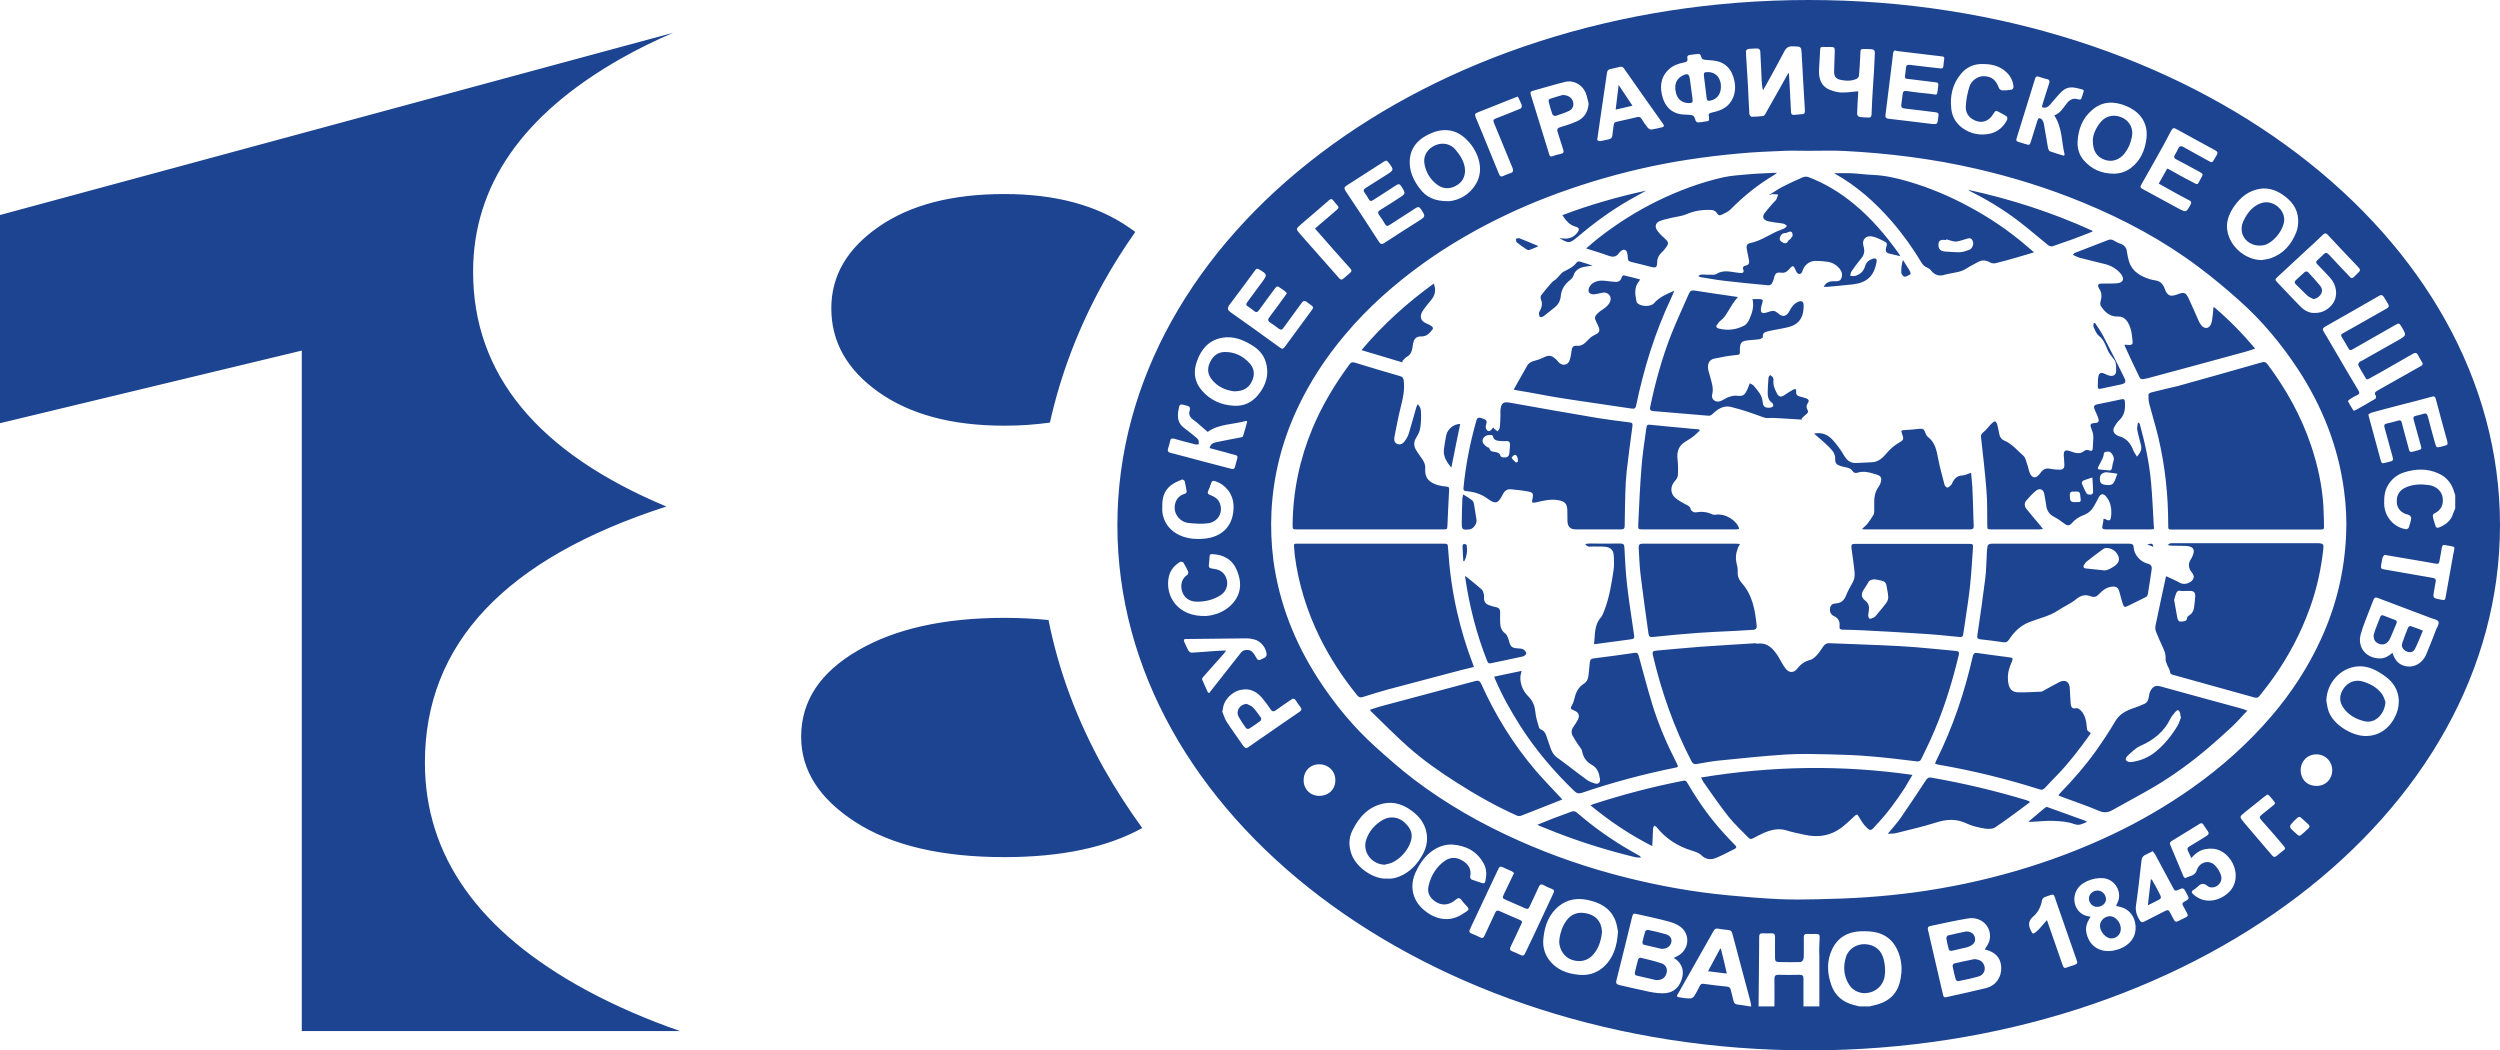 <?xml version="1.0" encoding="utf-8"?>
<!-- Generator: Adobe Illustrator 27.9.0, SVG Export Plug-In . SVG Version: 6.00 Build 0)  -->
<svg version="1.1" id="Logo" xmlns="http://www.w3.org/2000/svg" xmlns:xlink="http://www.w3.org/1999/xlink" x="0px" y="0px"
	 viewBox="0 0 1608 675.6" style="enable-background:new 0 0 1608 675.6;" xml:space="preserve">
<style type="text/css">
	.st0{fill:#1D4491;}
</style>
<path id="Logo_00000152233107201436703310000009397882277602625926_" class="st0" d="M194.1,663.2V225.5L0,272.2V138.3L432.9,21.1
	c-11.6,5-22.8,10.5-33.4,16.5c-63.4,36-95.2,81.7-95.2,137.2c0,66,41.4,116.3,124.3,151C325,359.2,273.3,414.1,273.3,490.5
	c0,60.1,34.7,109,104.2,146.6c18.6,10,38.6,18.7,60,26.1H194.1z M709.7,493.7c-17-30.5-28.8-62.3-35.3-94.9
	c-9-0.9-18.4-1.4-28.3-1.4c-38.8,0-70.4,7-94.5,21.1c-24.2,14.1-36.3,32.5-36.3,55.4c0,21.6,11.7,39.9,35,54.9
	c23.3,15,55.2,22.5,95.8,22.5c36.6,0,66.1-6.3,88.6-18.7C725.6,520,717.2,507.1,709.7,493.7z M709.7,181.8
	c6.2-11.2,13.1-22,20.5-32.6c-1.2-0.9-2.5-1.9-3.9-2.8c-20.7-14.4-47.5-21.6-80.3-21.6c-33.7,0-60.6,7-80.9,21.1
	c-20.3,14.1-30.4,31.5-30.4,52.4c0,21.6,10.1,39.5,30.4,53.9c20.3,14.4,47.3,21.6,80.9,21.6c10.4,0,20.2-0.7,29.3-2
	C682.2,240.9,693.6,210.8,709.7,181.8z M1183.2,402.9c0.3-3-0.6-5.3-3.6-6.6c-2.1-1-2.9-2.9-2.5-5.2c0.4-2.2,1.8-2.9,3.9-3
	c3.3-0.2,5.2-2.1,6.4-5.1c1.2-3,2.8-5.8,4.4-8.7c1.4-2.6,1.2-5.3,0.9-7.9c-0.5-4.6-1.2-9.1-1.8-13.6c-0.3-2.6,0-3,2.7-3
	c12.1,0,24.2,0,36.4,0c12.1,0,24.1,0,36.2,0c2.7,0,3,0.1,2.8,2.8c-0.6,8.8-1.1,17.6-2.1,26.4c-1.1,9.6-2.8,19.1-4.1,28.7
	c-0.2,1.7-0.8,2.2-2.6,2c-8.5-0.9-17-1.7-25.6-2.2c-12.3-0.8-24.6-1.5-36.9-2.1c-4.2-0.2-8.5-0.3-12.7-0.4
	C1183.6,404.9,1183,404.5,1183.2,402.9z M1199.6,386.2c2.5,1.9,2.8,4.2,2.4,6.8c-0.1,0.8-0.2,1.6-0.4,2.9c0.2,0.5,0.3,1.8,0.8,2
	c0.8,0.2,1.8-0.3,2.6-0.6c0.6-0.3,1.2-0.7,1.6-1.3c2.3-2.8,4.7-5.5,6.8-8.4c0.7-1,1.2-2.5,1.1-3.7c-0.1-2.4-0.7-4.8-1.1-7.2
	c-0.3-2.1-1.6-2.9-3.5-3.3c-2.6-0.5-5.3-1.6-7.8,0.5c-0.2,0.1-0.2,0.3-0.3,0.5c-1,1.6-1.9,3.2-3,4.8
	C1197,381.8,1197,384.2,1199.6,386.2z M1345,383.6c-3.8-1.5-6.8-0.6-9.9,2c-3.4,2.8-7.7,4.5-11.3,7c-5.7,3.8-12.4,5.1-18.7,7.6
	c-5.5,2.2-9.7,6.2-12.9,11.2c-1,1.5-2,1.9-3.6,1.7c-5-0.7-9.9-1.4-14.9-1.9c-1.6-0.2-2.1-0.8-1.9-2.4c1.8-12.2,3.6-24.4,5.1-36.6
	c0.7-5.3,0.7-10.7,1-16c0.1-1.7,0.2-3.4,0.5-5c0.1-0.6,1-1.3,1.6-1.4c1.1-0.2,2.4-0.1,3.5-0.1c13.9,0,27.9,0,41.8,0
	c14.7,0,29.4,0,44.1,0c1.9,0,2.9,0.3,3,2.6c0.3,4.5,4.2,8.9,8.6,10.1c2.6,0.7,3.3,1.6,2.9,4.2c-0.8,5.2-1.5,10.3-2.4,15.5
	c-0.1,0.7-0.7,1.7-1.4,2c-3.9,2-7.9,3.8-11.8,5.8c-1.5,0.8-2.2,0.5-2.7-0.9c-0.8-2.5-1.6-5-2.2-7.6c-0.9-3.7-2.2-4.6-6-3.9
	c-3,0.6-5.3,2.5-7.3,4.6C1348.7,383.7,1347,384.4,1345,383.6z M1341.4,365.6c3.7,0.4,7.4,0.8,12.3,1.3c1.2,0,3.4-0.8,6.2-2.7
	c3.5-2.4,3.9-5.2,1.4-8.6c-2-2.7-6.4-4-8.5-2.5c-3.5,2.6-6.9,5.1-10.3,7.8c-0.9,0.7-1.7,1.7-2.2,2.7
	C1339.8,364.5,1340.2,365.4,1341.4,365.6z M1311.8,507.7c1.5,0.5,2.5,0.2,3.5-0.9c2.7-2.9,5.3-5.7,8.1-8.5
	c7.6-7.9,14.2-16.6,20.6-25.5c0.3-0.4,0.5-0.9,0.8-1.4c-2.3-1.3-2.4-1.5-2.6-4.1c-0.3-3.7-1.1-7.4-3.7-10.2
	c-0.8-0.8-2.2-1.8-3.1-1.6c-2.4,0.6-3.3-0.6-3.5-2.6c-0.3-3.3-0.4-6.6-0.6-10c-0.1-4.3-2.8-6.1-6.7-4.2c-3.2,1.6-6.2,3.4-9.4,5.1
	c-0.8,0.5-1.7,1.1-2.7,1.1c-4.8,0.2-9.6,0.5-14.4,0.4c-3.8-0.1-5.6-2-6.3-5.7c-0.2-1-0.3-2.1-0.3-3.1c-0.2-3.9,1-7.4,2.5-10.9
	c0.9-2.2,0.7-2.5-1.5-2.8c-6.9-0.9-13.8-1.8-20.7-2.8c-1.8-0.2-2.5,0.4-2.9,2.1c-5.3,23.2-12.8,45.7-23.5,67.1
	c-0.3,0.6-0.5,1.2-0.8,2c0.8,0.2,1.4,0.5,2,0.6C1268.7,495.6,1290.4,500.9,1311.8,507.7z M1381.1,350.2c1.4,0.5,2.5,0.9,3.9,1.5
	C1384.8,349.6,1384,349.3,1381.1,350.2z M998.5,73.5c0.2,0.5,1.4,1.2,1.9,1.1c3-1,6-1.9,8.9-3.3c2.4-1.2,3.2-3.7,2.4-6.1
	c-0.8-2.4-3.1-4.1-6.6-4.1c-2.1,0.6-5.3,1.5-8.3,2.5c-0.4,0.1-0.9,1.2-0.7,1.6C996.7,68,997.5,70.8,998.5,73.5z M1221.5,284.7
	c-3.2,1.8-5.8,4.2-8.2,7c-2.3,2.8-5,5.3-9,5.6c-3.4,0.2-6.8,0.3-10.2,0.5c-3.6,0.2-5.9-1.4-7.8-4.5c-2.1-3.6-4.5-7-7.3-10.1
	c-3.1-3.5-7-5.4-12.2-4.3c3.3,2.9,6.5,5.5,9.4,8.4c2.1,2.1,4.3,4.3,4.2,7.8c-0.1,2.7,0.7,3.7,3.3,4.6c1.8,0.6,3.7,0.8,5.5,1.4
	c0.8,0.3,1.8,0.9,2.2,1.6c0.8,1.3,1.7,1.8,3.1,1.4c4.2-1.4,8.1-0.2,12.1,1c3.2,0.9,4,2.2,3,5.4c-0.3,1.1-0.9,2.2-1.6,3.1
	c-1.9,2.8-2.5,5.8-2.5,9.1c0,2,0,4,0,6.1c0,0.7-0.1,1.6-0.4,2.2c-1.2,2-2.5,4-3.9,5.8c-1,1.2-2.3,2.2-3.6,3.5
	c0.7,0.1,1.1,0.2,1.5,0.2c22.7,0,45.4,0,68.1,0c1.7,0,2.4-0.6,2.3-2.3c-0.2-4-0.3-7.9-0.4-11.9c-0.2-4.4-0.2-8.9-0.5-13.3
	c-0.2-3-0.6-6-0.8-8.9c-2,0.6-3.7,1.6-5.4,1.7c-3.2,0.1-5,1.6-6.4,4.2c-0.3,0.7-0.6,1.5-1.1,2c-0.7,0.7-1.6,1.6-2.4,1.6
	c-0.6,0-1.6-1.1-1.8-1.9c-1.5-5.6-3-11.2-4.1-16.8c-1-5.2-1.9-10.3-6.5-13.8c-0.9-0.7-1.5-2-1.9-3.2c-0.6-1.8-1.7-2.3-3.5-2.1
	c-3.1,0.4-6.2,0.6-9.4,0.8c-2.6,0.1-2.7,0.3-1.8,2.7C1224.6,282.4,1224.5,283,1221.5,284.7z M924.7,119c3.5,2.5,7.5,2.7,11.4,0.7
	c4.1-2.1,6.2-5.4,6.2-10.1c-0.1-5.1-2.8-9.3-6-13.2c-3.2-3.9-8.3-5-13-3c-4.8,2-7.8,6.4-7.2,11.3C916.9,110.4,919.7,115.4,924.7,119
	z M1225,178c1.3-0.1,2.7-0.9,3.8-1.6c0.3-0.2-0.1-1.6-0.5-2.3c-1.3-2.2-2.7-4.4-4.3-6.9c-0.4,1.7-0.8,2.8-0.9,4
	c-0.2,1.6-0.3,3.2-0.1,4.7C1223.3,176.7,1224.5,178,1225,178z M1357.2,241.7c-1.2-0.2-2.4-0.8-3.5-1.3c-2.5-1.1-3.6-0.6-4.1,2.1
	c-0.3,1.9-0.2,3.9-0.3,5.8c-0.1,1.7,0.6,2.1,2.1,1.7c4.3-1,8.7-1.8,13.1-2.8c2.5-0.6,3.1-1.6,2-3.9c-4.4-9-8.9-17.9-13.5-26.8
	c-1.6-3.1-3.6-5.9-5.5-8.8c-0.3,0.1-0.6,0.1-0.9,0.2c0,0.9-0.3,1.9,0.1,2.7c0.9,1.9,1.7,4.1,3.2,5.3c3.4,2.6,4.4,6.3,6,9.8
	c0.8,1.7,2.1,3.1,3.2,4.7c0.6,0.8,1.4,1.7,1.6,2.6c0.4,1.8,0.5,3.7,0.4,5.6C1361,241,1359.5,242.1,1357.2,241.7z M1086,66.3
	c2.5,0.1,3-0.4,2.6-3c-0.5-4-1.1-7.9-1.6-11.9c-0.5-4-1.5-4.5-5.1-2.6c-0.4,0.2-0.7,0.4-1.1,0.7c-3.1,2.3-4,5.9-2.7,10.7
	C1079.2,64,1082,66.2,1086,66.3z M1138.1,125.3c2.8-1.7,5.4-3.6,8.3-5.1c4.3-2.2,8.8-4.3,13.2-6.2c1-0.4,2.5-0.5,3.6-0.1
	c10.8,4.1,20.6,10.1,29.5,17.5c11.1,9.2,20.3,20,28.6,31.7c0.3,0.4,0.5,0.8,1,1.7c-2.8-0.7-5.2-1.2-7.5-1.8
	c-1.7-0.5-2.2-1.7-1.7-3.4c0.9-3.3,0.9-3.4-2.2-4.9c-2-1-4-2-6.2-2.5c-4.3-1.2-7.4,1.8-6.1,6.1c1,3.2,0.5,5.7-1.7,8.2
	c-2.2,2.6-4.2,5.4-6.1,8.2c-0.5,0.7-0.5,1.8-0.7,2.7c1,0,2,0.3,3,0.1c3.2-0.9,5.5-2.8,6.5-6.2c0.7-2.6,2.5-4.1,5-4.9
	c1.9-0.6,2.8,0.3,2.4,2.2c-1.6,8.9-6.1,13.2-15.2,14.3c-5.5,0.6-11.1,1.1-16.6,1.6c-0.7,0.1-1.3-0.1-2.2-0.1
	c1.3-2.3,3.1-3.3,5.3-3.5c0.5,0,1,0,1.5,0c1.8,0,3.8,0.2,4.6-2c0.8-2.1,0.4-4.1-1-5.9c-2-2.5-4.6-4.1-7.7-4.6
	c-2.6-0.4-5.3-0.6-7.9-0.6c-4.1,0-7.4,2.8-8.5,6.7c-0.2,0.8-1.2,1.8-1.8,1.8c-0.7,0-1.8-0.8-2.1-1.6c-2-4.5-2-4.5-5.3-0.9
	c-1.1,1.2-2.3,1.8-4.1,1.6c-3.5-0.4-4.2,0.3-5,3.6c-0.3,1.3-0.8,2.5-1.5,3.6c-0.4,0.5-1.4,1-2.1,0.9c-9.5-0.9-19-1.8-28.4-2.9
	c-5.2-0.6-10.3-1.6-15.5-2.4c-0.3-0.1-0.6-0.2-1.1-0.8c0.7-0.3,1.3-0.8,2-0.8c1.9-0.1,3.8,0.2,5.6,0.1c1.4,0,3,0.2,4-0.5
	c3.8-2.4,7.7-1.7,11.7-1.1c1.3,0.2,2.6,0.4,3.9,0.5c1.5,0.1,2.3-0.6,1.7-2.1c-0.7-1.7,0.2-2.4,1.6-2.7c1.9-0.4,2.3-1.6,2.1-3.2
	c-0.4-2.3-0.9-4.6-1.4-7c-0.5-2.6-0.1-3.8,2.3-4.3c5.7-1.2,10.5-4.3,15.6-6.8c1.9-1,4-1.6,6-2.5c0.7-0.3,1.3-1.1,1.9-1.7
	c-0.7-0.5-1.4-1.2-2.1-1.4c-3-0.6-6.1-0.8-9.1-1.4c-1.3-0.2-2.8-0.7-3.5-1.6c-1.2-1.3-0.4-3,0.6-4.2c1.7-2.2,3.6-4.3,5.4-6.4
	c0.6-0.7,1.4-1.2,1.8-2c0.6-1,0.8-2.2,1.2-3.2c-1.3-0.1-2.5-0.3-3.8-0.2c-0.6,0-1.2,0.5-1.9,0.7
	C1138.3,125.6,1138.2,125.4,1138.1,125.3z M1150.2,149.3c-0.7,0.3-1.4,0.6-2.2,0.6c-1.9,0.2-2.8,1.4-3.2,3.1c-0.4,1.6,0.7,2.3,1.9,3
	c1.6,0.9,2.7,0.5,3.5-1.1c0.3-0.5,1-0.7,1.4-1.2c0.6-0.7,1.1-1.6,1.4-1.9C1153.1,149.1,1152.1,148.5,1150.2,149.3z M1020.2,159.8
	c5.2,1.7,9.9,3,14.4,4.7c2.8,1,4.9,0.9,6.7-1.7c0.4-0.6,1-1.1,1.7-1.6c1.4-1,2.8-0.7,3.4,0.9c0.4,1.1,0.6,2.3,0.6,3.4
	c-0.1,1.8,0.5,2.6,2.3,3c4.1,0.9,8.2,2.1,12.4,3.1c3.5,0.9,4.1,0.5,4.2-3.1c0-2.3,0.9-4.1,2.5-5.7c1.3-1.2,2.5-2.6,3.5-4.1
	c1.5-2.1,1.2-3.2-0.8-5c-1.8-1.6-3.6-3.3-5-5.2c-2-2.7-1.4-5.2,1.7-6.4c2.5-1,5.2-1.4,7.8-2.1c3-0.7,6.3-1,9.1-2.2
	c5.3-2.3,10.8-3.1,16.5-2.7c1.1,0.1,2.5,0.9,3,1.8c0.8,1.5,1.7,1.9,3,1.3c2-1,4.3-1.9,5.8-3.4c8.5-8.6,17.7-16.1,28.1-22.2
	c0.5-0.3,1-0.7,1.9-1.4c-1.3,0-1.9,0-2.6,0c-5.2,0.3-10.4,0.4-15.6,0.9c-5.5,0.5-11.2,0.8-16.6,2c-14.5,3.3-28.4,8.5-41.8,15
	c-13.9,6.8-26.8,15-39,24.6C1025,155.6,1022.8,157.6,1020.2,159.8z M1179.9,111.4c3.4,0,6.9-0.1,10.4,0c4.7,0.2,9.4,0.9,14.1,1.1
	c7.9,0.3,15.4,2,22.9,4.2c13.7,4,26.8,9.5,39.3,16.3c12.9,6.9,24.9,15,36.1,24.5c1.7,1.5,3.4,2.9,5.6,4.8c-4.1,1.2-7.6,2.3-11.1,3.3
	c-4.6,1.3-9.1,2.6-13.7,3.7c-1,0.2-2.4,0.1-3.3-0.4c-2.7-1.6-5.3-1.9-8.1-0.3c-2.4,1.4-5,2.6-7.3,4.1c-3.9,2.6-8.5,2.6-12.7,3.7
	c-0.2,0.1-0.4,0-0.6,0.1c-3.9,1.5-7.1,0.6-9.7-2.8c-0.8-1.1-2.4-1.5-3.6-2.3c-0.8-0.5-1.5-1.2-2-2c-5.7-9.6-12.2-18.7-19.5-27.1
	c-10.6-12.2-22.5-22.8-36.7-30.7C1180.1,111.6,1180,111.4,1179.9,111.4z M1246.8,157.4c0,2.8,1.3,4.2,4.4,4.4
	c3.2,0.2,6.4,0.5,9.6,0.4c2-0.1,3.9-0.8,5.8-1.5c0.7-0.2,1.3-0.8,1.7-1.4c1.1-1.6,1.2-3.5,0.1-5.1c-1-1.5-2.5-0.9-3.8-0.5
	c-1.7,0.5-3.4,1.1-5.2,1.5c-0.8,0.2-1.8,0.2-2.6,0.1c-1.7-0.4-3.4-0.9-5-1.4c0,0.2-0.1,0.3-0.1,0.5c-0.4,0-0.8,0-1.2-0.1
	C1247.9,154.1,1246.8,155.1,1246.8,157.4z M1041.1,54.6c-0.7,5.6-1.3,10.5-1.9,15.9c3.8-0.9,7-1.6,10.8-2.5
	C1046.9,63.3,1044.2,59.2,1041.1,54.6z M1383,340.5c-9.5,0-19.1,0-28.6,0c-1.8,0-2.6-0.5-2.1-2.4c0.4-1.4,0.5-2.9,0.7-4.4
	c0.5,0.1,0.8,0,0.9,0.1c2.9,1.5,3.7,1.3,4-2.1c0.4-4.4-0.2-8.8-3.3-12.4c-1.8-2.1-3.4-1.8-4.7,0.6c-1.5,2.7-2.7,5.5-4.6,7.9
	c-1.3,1.6-3.3,2.9-5.3,3.6c-2.9,1.1-5.3,2.7-7.3,5c-1.9,2-2.9,1.9-5.2,0.2c-2-1.5-4-3-6.2-4.1c-2.7-1.4-4.4-3.4-5-6.3
	c-0.5-2.8-0.8-5.6-1.4-8.4c-0.5-3-2.9-4.1-5.3-2.2c-2.4,1.9-4.4,4.2-6.4,6.5c-1.3,1.6-1.1,3.6,0.2,5.2c2.6,3.3,5.3,6.4,8,9.6
	c0.8,1,1.6,2,2.7,3.4c-1.2,0.1-1.9,0.2-2.5,0.2c-10.2,0-20.5,0-30.7,0c-2.6,0-2.7-0.1-2.7-2.8c-0.1-7.4,0.1-14.8-0.5-22.1
	c-0.9-11.4-2.2-22.8-3.5-34.2c-0.2-1.6,0.2-2.4,1.5-3.4c1.9-1.5,3.4-3.7,5.1-5.4c0.7-0.7,1.5-1.4,2.4-1.6c0.3-0.1,1.2,1.2,1.4,2
	c0.6,2,0.9,4.1,1.3,6.1c0.4,2,1.4,3.5,3.3,4.3c5,2.1,8.3,6.3,12.2,9.7c1.4,1.2,1.8,3.6,2.5,5.6c0.7,1.8,0.9,3.8,1.7,5.6
	c1.4,3.3,3.7,3.6,6,0.9c0.4-0.5,0.8-1,1.2-1.5c1.5-2,3.4-2.7,5.8-2.2c2,0.4,4.1,0.6,6.2,0.6c2.2,0,3-1,3-3.1c0-2.1-0.3-4.2-0.4-6.2
	c-0.1-2.9,1-3.6,3.8-2.7c1,0.3,2,0.7,3,1c2.2,0.6,4.3,0.6,6.1-0.9c1.1-0.9,2.1-1,3.5-0.5c1.7,0.7,2.3,0,2.3-1.9
	c0-2.5,0.4-4.9,0.3-7.4c-0.1-1.5-0.6-3.1-1.2-4.6c-1.1-2.7-0.8-3.5,2.2-3.7c2.2-0.1,2.9-0.9,2.2-3.1c-0.5-1.7-1.4-3.3-2.1-5
	c-1.2-2.8-0.8-3.5,2.2-4.1c5-1,10-2,14.9-3.1c1.4-0.3,2,0.1,2.1,1.4c0.4,4.5,0,8.7-3.6,12.1c-1.2,1.1-2.2,2.6-3,4
	c-1.4,2.2-0.8,4.4,1.5,5.6c0.4,0.2,0.7,0.5,1.1,0.6c4.9,1.2,7.7,4.6,9.4,9.1c0.5,1.3,1.4,2.5,2.4,4.1c2.1-2.4,3.3-4.5,2.6-7.3
	c-0.8-3.3-1.8-6.6-2.4-9.9c-0.3-1.4,0.2-3,0.4-4.6c0.2,0,0.4,0,0.7,0c0.2,0.4,0.5,0.8,0.6,1.2c3.4,12.4,6.1,24.9,7.2,37.7
	c0.8,9.1,1.2,18.2,1.7,27.3C1385.8,340.3,1385.6,340.5,1383,340.5z M1338.3,321.3c-0.5-4.8-0.2-5.3-3.7-5.1
	c-1.5,0.1-3.3-0.5-3.3,2.2c0.1,4.1,0.4,4.6,3.9,4.6C1336.2,322.5,1338.5,323.9,1338.3,321.3z M1346.3,316.7c0-3.1-0.3-6.1-0.5-9.6
	c-2.3,0.8-4.1,1.3-5.8,2c-0.5,0.2-1.1,1.3-1,1.7c0.9,2.3,1.9,4.6,3.2,6.7c0.4,0.6,1.8,0.7,2.8,0.6
	C1345.5,318.1,1346.3,317.2,1346.3,316.7z M1350.5,302c1.7,0.2,3.5,0.3,5.5,0.5c1.7,0.5,2.4-0.5,2.6-2.4c0.1-1.2,0.4-2.3,0.8-3.5
	c0.6-1.9,0-3.3-1.1-4.8c-1.1-1.5-2.3-1.5-3.8-1.2c-1.6,0.3-1.3,1.5-1.5,2.5c-0.2,0.9-0.7,1.8-1.1,2.7c-0.7,1.5-1.5,3-2.3,4.4
	C1349,301.3,1349.3,301.9,1350.5,302z M1361.9,304.7c-2.5-0.4-4.6-0.7-6.6-0.9c-0.7-0.1-1.6,0-2.2,0.3c-2.2,1-2.7,2.4-2.4,4.9
	c0.2,1.9,1.5,2.6,3.1,2.8c2.1,0.3,4.4,0.6,5.7-1.3C1360.5,309,1361,306.9,1361.9,304.7z M1298.2,142.1c6.6,5,12.8,10.5,19.3,15.7
	c0.7,0.5,2,0.8,2.7,0.6c4.2-1.4,8.4-2.9,12.6-4.4c4.4-1.6,8.7-3.3,13-5c0-0.2,0-0.4,0-0.6c-25.7-11.7-52.3-20.3-79.9-26.3
	c0.5,0.4,1,0.8,1.5,1C1278.3,128.5,1288.6,134.8,1298.2,142.1z M1091.3,491.4c4.7-0.8,9.5-1.7,14.2-2.2c14.4-1.4,28.8-3,43.2-3.9
	c9.3-0.6,18.6-0.3,28-0.1c8.9,0.2,17.8,0.5,26.7,1.3c9.8,0.8,19.5,2,29.3,3.2c1.6,0.2,2.5-0.2,3.1-1.6c1.9-4,3.9-7.9,5.7-11.9
	c8.1-17.7,13.9-36.1,18.4-55c0.4-1.6,0-2.3-1.7-2.5c-8.6-0.8-17.2-1.7-25.8-2.4c-7.5-0.6-15-1-22.5-1.3c-11.1-0.5-22.1-0.8-33.2-1.3
	c-1.8-0.1-3,0.7-4,2.1c-1.3,2-2.6,4-4.2,5.7c-1.2,1.3-2.7,2.6-4.3,3c-3.4,0.9-6,2.7-8.1,5.5c-2.1,2.8-5.2,3-7.4,0.3
	c-1.9-2.3-3.2-5.2-4.8-7.8c-3.2-5.1-6.8-9.4-13.7-8.5c-0.2,0-0.4,0-0.6,0c0-0.1,0-0.2,0-0.3c-12,0.8-24,1.4-36,2.3
	c-9.5,0.7-19,1.7-28.5,2.5c-2.1,0.2-2.4,0.9-2,2.8c5.6,23.8,13.6,46.7,24.9,68.4C1088.9,491.3,1089.8,491.7,1091.3,491.4z
	 M1333.2,163.9c1.7,0.7,3,1.5,4.5,1.9c5.3,1.4,10.7,2.7,16,4c4.2,1,7.8,3.1,10.5,6.4c2.4,3.1,1.5,5.6-2.4,6
	c-3.2,0.3-6.4,0.1-9.6,0.2c-0.9,0-2.1,0-2.5,0.6c-0.4,0.5-0.1,1.8,0.3,2.4c1.9,2.6,2,5.3,1.1,8.3c-0.3,1-0.3,2.4,0.2,3.2
	c2.6,3.9,5.8,6.9,11,6.7c2.8-0.1,4.8,1.3,6.3,3.7c2.4,3.9,2.7,8.3,3.1,12.6c0.2,1.6-0.9,2.1-2.3,2c-0.9-0.1-1.8-0.1-2.9-0.2
	c0.1,0.6,0.1,0.9,0.3,1.1c3.1,6.8,6.2,13.5,9.5,20.2c0.2,0.5,1.3,1,1.9,0.9c2.1-0.3,4.1-0.8,6.1-1.4c20-5.4,40.1-10.8,60.1-16.3
	c1.9-0.5,3.8-1.2,6.1-2c-8.3-9.9-16.9-18.6-26.3-26.6c-0.2,0.1-0.4,0.1-0.6,0.2c-0.1,1.7-0.1,3.4-0.4,5.2c-0.2,1.8-0.4,3.8-1.1,5.5
	c-1.3,3-4.2,3.3-6.3,0.6c-0.7-0.9-1.2-1.9-1.7-2.9c-2.1-4.7-4.1-9.5-6.3-14.1c-1.9-4.1-3-4.4-7.2-2.8c-4.7,1.8-6.6,1-8.3-3.7
	c-1-2.8-2.7-4.7-5.7-5.2c-1.4-0.2-2.8-0.5-4.1-0.9c-6.9-2.2-12.3-5.9-13.7-13.7c-0.2-1.2-0.6-2.3-0.7-3.5c-0.2-2.9-1.7-4.7-4.4-5.6
	c-1.5-0.5-2.9-1.3-4.3-2.1c-1.3-0.7-2.4-0.7-3.8-0.1c-7.1,2.8-14.3,5.5-21.4,8.3C1334.1,163.2,1333.8,163.5,1333.2,163.9z
	 M1269.9,616.9c-4.3,0.9-8.7,1.8-13,2.8c-0.4,0.1-1,1.1-1,1.6c0.5,2.9,1.2,5.8,2,8.6c0.1,0.5,1.1,1.3,1.5,1.2
	c4.5-0.9,9-1.8,13.4-3.1c3.7-1.1,4.9-5.3,2.7-8.5C1274.2,617.6,1272.2,617.1,1269.9,616.9z M1106.4,610.2c-2.5,4.7-5.1,9.5-7.8,14.5
	c4.2,0.5,7.9,1,12.1,1.5c-1.3-5.7-2.5-10.8-3.8-15.9C1106.8,610.2,1106.6,610.2,1106.4,610.2z M793.8,251.7c6.1,0,9.5-2.3,11.5-6.6
	c1.9-4.1,1.5-8.1-1.5-11.4c-4.2-4.6-9.4-7.3-15.8-7.3c-4.3,0-7.3,2.1-9.3,5.8c-2.1,3.8-2.3,7.6,0.2,11.2
	C782.8,248.8,788.5,251.1,793.8,251.7z M1199.7,607.3c-5.4-0.3-10.8,3-12.4,8.3c-1.8,5.9-1.5,11.8,1.7,17.2c2.3,3.9,6,5.8,9.9,6
	c7.1,0,12.2-4.5,13.3-10.8c0.6-3.7,0.3-7.3-0.6-10.9C1210.2,611.2,1205.9,607.6,1199.7,607.3z M1071.5,600.9
	c-3.8-1.1-7.6-2-11.5-2.8c-0.5-0.1-1.6,0.5-1.8,1c-0.7,2.3-1.3,4.6-1.8,6.9c-0.1,0.5,0.4,1.5,0.7,1.6c4.1,1,8.2,1.9,11.5,2.7
	c3.6,0.1,5.9-1.8,6.4-4.3C1075.5,603.8,1074.3,601.8,1071.5,600.9z M1068.6,619.6c-4.4-1.5-8.9-2.5-13.4-3.6c-0.4-0.1-1.4,0.5-1.5,1
	c-0.8,2.9-1.6,5.8-2.2,8.8c-0.1,0.5,0.4,1.5,0.8,1.6c4.6,1.1,9.2,2.1,12.9,3c4,0.1,6-1.6,6.8-4.7
	C1072.6,623.1,1071.5,620.5,1068.6,619.6z M903.3,528.9c-3.7-3.4-9.2-4.2-13.8-1.6c-5,2.9-8.8,7.1-10.7,12.6
	c-2.7,7.9,3.2,15.9,11.7,16.3c1.9-0.5,3.9-0.8,5.6-1.7c4.8-2.6,8.4-6.5,10.6-11.4C909.2,537.3,908.2,533.5,903.3,528.9z M805.9,455
	c-1-1.1-2.7-1.5-4.1-2.3c-4.4,0.4-7.1,4.6-5.1,8.3c1.4,2.6,3.1,5,4.8,7.4c0.3,0.4,1.4,0.6,1.9,0.3c2.5-1.6,5-3.2,7.3-5
	c0.4-0.3,0.7-1.6,0.4-2C809.4,459.3,807.8,457,805.9,455z M1020,587.4c-5.2-1-9.5,0.5-12.6,4.9c-2.5,3.5-3.8,7.5-4.4,11.7
	c-0.7,4.8,1.9,10.2,6.1,12.5c5.1,2.7,10.9,2.1,14.7-1.5c4.4-4.3,5.9-9.7,6.6-15.3c-0.1-1.3-0.1-2.3-0.4-3.3
	C1028.8,591.2,1025.2,588.4,1020,587.4z M1119.2,349.9c-1.1-0.1-1.7-0.2-2.3-0.2c-20.1,0-40.3,0-60.4,0c-1.9,0-2.6,0.7-2.5,2.6
	c0.4,6,0.5,12.1,1.3,18.1c1.5,12.4,3.3,24.8,5,37.2c0.3,1.9,1,2.3,2.9,2.1c9.5-1,19-1.9,28.5-2.6c8-0.6,16.1-0.9,24.2-1.3
	c3.9-0.2,7.8-0.5,11.7-0.7c1.9-0.1,2.4-1,2.3-2.7c-1-9.8-2.6-19.5-9.5-27.3c-1.9-2.1-2.9-4.5-2.7-7.4c0.1-1.9-0.3-3.9-0.8-5.7
	c-0.7-3-0.4-6,0.7-8.8C1117.8,352.1,1118.4,351.2,1119.2,349.9z M1267.9,608.1c2.2-1.3,2.9-3.1,2.3-5.3c-0.6-2.2-2.5-3.7-5.5-3.7
	c-3.5,0.7-7.7,1.6-11.8,2.6c-0.5,0.1-1.1,1.3-1,1.9c0.3,2.2,0.9,4.3,1.4,6.4c0.3,1.4,1,1.8,2.4,1.5c3.1-0.8,6.3-1.4,9.5-2.2
	C1266.2,609,1267.1,608.6,1267.9,608.1z M943.4,350.7c-0.1-0.4-1.1-0.8-1.7-0.9c-0.3,0-1,0.8-1,1.2c0.1,3.3,0.3,6.6,0.5,9.9
	c0.2,0,0.4,0,0.6,0.1C943.5,357.7,943.9,354.3,943.4,350.7z M1032,392.4c-0.6,1.6-1.2,3.4-2.3,4.7c-4.4,5-3.7,11.1-4.4,17.2
	c0.7,0,1,0,1.4-0.1c7-0.9,13.9-1.8,20.9-2.8c4-0.5,3.8-0.5,3.2-4.6c-1.5-10.2-3.1-20.5-4.3-30.8c-0.9-8-1.3-16.1-1.7-24.1
	c-0.1-1.9-0.9-2.3-2.6-2.3c-6.7,0.1-13.4,0-20.1,0c-0.7,0-1.4,0.2-2.5,0.3c1.5,2.4,3.5,1.6,5.3,1.6c2.6,0.1,5.1-0.1,7.7,0.2
	c3,0.3,5.1,2.1,5.3,5c0.3,3.4,0.4,7-0.1,10.3C1036.5,375.8,1035.1,384.3,1032,392.4z M977.9,467c9.8,15.3,21.5,29.1,34.6,41.7
	c1.6,1.6,3,1.9,5.1,1.2c19.4-6.6,39.2-11.9,59.3-16c2.7-0.5,2.7-0.6,1.5-3.1c-6.2-12.1-11.6-24.6-15.6-37.6
	c-3.2-10.4-5.9-20.9-8.8-31.4c-0.4-1.5-1-2.1-2.6-1.9c-8.8,1.3-17.6,2.5-26.5,3.6c-1.5,0.2-2.2,0.8-2.3,2.4
	c-0.2,2.6-0.6,5.1-0.8,7.7c-0.2,2.5-0.8,4.8-3.1,6.2c-3.5,2.2-5.1,5.5-6,9.4c-0.3,1.3-0.7,2.7-1.4,3.9c-1.4,2.6-1.4,2.8,1.2,3.9
	c3,1.2,3.8,3.2,2.3,6.1c-0.8,1.5-1.8,3-2.8,4.4c-1.3,1.8-1.5,3.8-0.5,5.7c1.1,2,2.3,3.8,3.5,5.7c0.9,1.4,2.3,2.7,2.6,4.2
	c0.7,4.2,2.9,7,6.5,9c3.6,2,4.5,5.5,5,9.1c0.3,2-1.1,3.3-3,2.8c-1.8-0.5-3.8-1.2-5.3-2.3c-6.5-4.7-12.7-9.7-19.2-14.4
	c-2.5-1.8-3.7-4.2-4.6-7c-0.8-2.2-1.5-4.5-2.3-6.7c-0.6-1.9-1.5-3.6-3.6-4.4c-0.5-0.2-1.1-0.8-1.2-1.3c-0.9-3.1-2-6.3-2.3-9.5
	c-0.4-4.1-1.5-7.4-4.5-10.4c-3.3-3.3-5.3-7.5-5.2-12.4c0-1.3,0.5-2.5,0.8-4.1c-6,1.3-11.7,2.5-17.6,3.7c0.2,0.7,0.3,1.1,0.5,1.5
	C966.2,447.5,971.8,457.4,977.9,467z M1108.2,204.9c0.9-0.9,1.7-2.1,2.4-3.2c1.4-2.1,2.6-4.4,4-6.5c0.9-1.4,2-2.6,3.2-4.1
	c-0.9-0.2-1.2-0.3-1.6-0.3c-8.8-1.3-17.5-2.5-26.2-3.9c-2-0.3-2.9,0.2-3.7,2c-3.8,8.8-7.9,17.4-11.4,26.3
	c-5.9,15.1-10.2,30.7-13.5,46.5c-0.3,1.6-0.1,2.5,1.8,2.7c11.9,1,23.8,2,35.8,3c0.7,0.1,1.7-0.4,2.3-0.9c3.3-3.3,7.2-5.9,11.9-4.8
	c6.7,1.6,13.3,3.9,19.9,6.3c1.5,0.6,2.8,1,4.5,0.9c2.3-0.2,4.6,0,6.9,0.1c4.9,0.3,9.7,0.6,14.5,0.9c-0.1-0.2-0.1-0.4-0.2-0.7
	c1-0.9,1.8-1.9,2.9-2.7c1.1-0.8,1.6-1.6,0.9-2.9c-0.8-1.4-0.9-2.8,0.2-4.3c1-1.3,0.6-2.5-1.1-3.1c-1.3-0.4-2.5-0.8-3.8-1.1
	c-1.8-0.4-2.8-1.3-2.6-3.3c0.2-1.5-0.6-1.9-1.9-1.2c-1.9,1.1-3.8,2.2-5.6,3.5c-2.3,1.6-3.8,1.2-5-1.3c-1.3-2.6-2.5-5.3-2.1-8.3
	c0.1-0.6-0.1-1.3-0.4-1.8c-0.4-0.6-1.2-1-1.8-1.5c-0.4,0.6-1,1.2-1,1.9c-0.3,2.8-0.4,5.7-0.5,8.5c-0.1,2.9,0.1,5.7,2.9,7.6
	c0.5,0.3,0.8,1.5,0.6,2c-0.2,0.5-1.1,0.9-1.8,1c-3.4,0.3-4.7-0.5-5-4c-0.4-4.2-3.2-7-5.6-10c-0.6-0.7-1.6-1.1-2.6-1.7
	c-0.6,1.5-1.1,2.8-1.6,4c-1.9,4-2.9,4.5-7.3,4c-1.6-0.1-3.3,0.4-4.8,0.9c-1.8,0.7-3.4,1.9-5.2,2.6c-3.2,1.2-6.2-1.2-5.3-4.4
	c1-3.9-0.3-7.3-1.2-10.8c-0.4-1.8-1.1-3.5-1.4-5.2c-0.6-3.6,0.7-6.2,3.8-6.9c4.5-1,9-1.8,13.6-2.3c2.9-0.3,3,0,3-3c0-0.5,0-1,0-1.5
	c0.3-3.4,1.1-4.4,4.5-4.9c2.6-0.4,5.3-0.4,7.9-0.8c0.9-0.1,2.4-1,2.4-1.3c-0.5-3,1.7-3.4,3.6-3.9c3.8-0.9,7.7-1.4,11.5-2.3
	c2.1-0.5,4.3-1.1,6-2.3c4.2-2.8,5.1-7.3,5.1-12c0-2.5-1.3-3.3-3.7-2.2c-2.7,1.2-4.1,3.4-5.4,5.8c-1.9,3.7-4.5,4.2-7.5,1.4
	c-1.5-1.4-3.1-1.8-5-1.1c-1,0.4-2,0.6-3,0.9c-2,0.5-3-0.1-2.9-2.2c0.1-1.5,0.5-3,1-4.5c0.5-1.4,0-2-1.3-2.1c-1.7-0.1-3.3,0-5.1,0
	c1.1,4.4-0.1,8.7-1.9,12.7c-0.7,1.6-1.8,3.4-3.2,4.2c-5.2,2.8-10.8,3.5-16.6,2c-1.8-0.5-2-1.6-0.7-2.9
	C1105.5,206.9,1107,206.1,1108.2,204.9z M1383.7,252.4c-0.7,0.2-1.8,0.8-1.8,1.3c0,2,0,4.1,0.5,6c1.8,7,4,13.9,5.7,21
	c4.5,18.8,6.5,37.8,6.5,57.1c0,2.8,0,2.8,2.7,2.8c15.8,0,31.5,0,47.3,0c15.8,0,31.6,0,47.5,0c2.6,0,2.8-0.1,2.7-2.7
	c-0.1-4.2-0.2-8.4-0.4-12.5c-0.8-13.3-3.7-26.2-7.9-38.8c-6.4-19-16.1-36.4-28.1-52.4c-1.1-1.4-2-1.6-3.7-1.1
	c-17.9,5.1-35.9,10.2-53.9,15.2C1395.1,249.7,1389.4,250.9,1383.7,252.4z M1494.4,352.7c-1.4,13.1-4.2,26-8.7,38.4
	c-5.8,16.1-13.7,31.1-23.6,45c-2.7,3.9-5.7,7.5-8.6,11.3c-1,1.3-1.9,1.7-3.5,1.2c-17.5-4.9-35-9.8-52.5-14.6
	c-1.1-0.3-1.6-0.7-1.8-2.1c-0.1-1.4-1.2-2.7-1.7-4.1c-0.5-1.3-1.2-2.7-1.1-4c0.3-3-0.9-5.5-2-8c-1.4-3.1-2.9-6.2-4.1-9.4
	c-0.5-1.2-0.6-2.6-0.4-3.9c2.2-10.5,4.4-21,6.8-31.9c3,1.4,6.2,2.7,9.2,4.4c2.9,1.6,8.2-0.4,8.6-3.7c0.1-0.9-0.4-2.1-1-2.8
	c-2.7-3.1-2.7-6.3-0.4-9.5c0.1-0.2,0.2-0.4,0.3-0.6c2.4-4.9,1.1-7.1-4.5-7.3c-2.8-0.1-5.7,0-8.5-0.1c-0.7,0-1.4-0.2-2.7-0.4
	c0.9-0.6,1.2-1,1.5-1.1c0.5-0.1,1.1-0.1,1.7-0.1c31.4,0,62.9,0,94.3,0C1494.3,349.7,1494.6,350.1,1494.4,352.7z M1409.4,380.1
	c-1.4-0.1-2.7,0-4.1,0c-0.8,0-1.7,0.2-2.4,0c-1.6-0.5-2.6,0.1-3.2,1.5c-0.5,1.3-0.9,2.7-1.3,4.3c0.7,3.7,1.3,7.5,2,11.2
	c0.3,1.4,0.7,2.9,2.5,2.7c1.6-0.2,3.7,0.1,3.9-2.5c0-0.5,0.6-1.1,1.1-1.4c2-1.1,3-3,3.3-5.1c0.4-2.5,0.6-4.9,0.8-7.4
	C1412.1,381.6,1411.3,380.3,1409.4,380.1z M1005.7,153.4c-0.9-0.1-1.8-0.1-2.7-0.2c6.3,3.5,6.3,3.5,11.7-0.8
	c0.2-0.2,0.4-0.4,0.6-0.5c10-8.5,20.6-16.2,31.9-22.8c3.8-2.2,7.7-4.3,11.6-6.5c-18.3,4-36.3,9.1-53.9,15.8c2.3,3.4,4.5,6.3,8.5,7.4
	c2.4,0.6,2.7,1.9,1.1,3.9C1012.3,152.5,1009.3,153.8,1005.7,153.4z M956.6,425.3c0.5,1.2,1.1,1.6,2.3,1.3c6.9-1.5,13.8-2.8,20.7-4.4
	c0.9-0.2,2.2-1.4,2.1-2c-0.1-0.9-1.1-2.1-1.9-2.5c-1.1-0.6-2.6-0.6-3.9-0.7c-3.2-0.2-4.2-1-5.1-3.9c-0.3-1.1-0.5-2.2-1-3.2
	c-0.4-0.9-0.9-2-1.7-2.5c-2.4-1.8-3.1-4.2-3.2-6.9c-0.1-2.3,0-4.6,0-6.9c0-1.6-0.7-2.6-2.3-3c-1.5-0.3-3-0.7-4.4-1.2
	c-2.7-0.9-3.6-2.1-3.7-4.9c0-0.8,0.2-1.6-0.1-2.3c-0.3-1.1-0.6-2.5-1.5-3.2c-3.4-3-7-5.8-10.5-8.6c0,0.1,0,0.5,0,0.9
	C945.1,389.8,949.7,407.9,956.6,425.3z M1058.8,276.2c-1.1,8.1-2.4,16.3-3,24.4c-1,12.3-1.5,24.7-2.1,37.1c-0.1,2.7,0.1,2.8,2.8,2.8
	c19.9,0,39.9,0,59.8,0c0.7,0,1.5-0.1,2.1-0.2c0.1-0.4,0.2-0.6,0.1-0.7c-1.8-5.1-8.9-9.3-14.3-8.6c-0.9,0.1-1.9,0.2-2.7-0.1
	c-3.3-1.6-6.8-2-10.4-1.4c-0.6,0.1-1.4,0.1-1.8-0.1c-0.7-0.4-1.7-1.1-1.8-1.7c-0.3-1.8-1.5-2.4-3-3.1c-2.5-1.4-5.2-2.7-7.3-4.7
	c-3.1-2.9-2.7-7.5,0.1-10.5c0.9-1,1.8-2.3,1.9-3.6c0.2-3.4,0.2-6.9-0.2-10.3c-0.6-4.9,0.7-8.8,5-11.4c1.7-1.1,3.5-2.1,5.1-3.3
	c1.5-1.2,2.8-2.6,4.2-3.9c-0.1-0.2-0.2-0.4-0.4-0.7c-3.6-0.3-7.2-0.6-10.7-1c-6.6-0.6-13.3-1.2-19.9-1.9
	C1059.4,273,1059.2,273,1058.8,276.2z M1354.6,578.4c-0.1-3.1-2.5-5.6-5.4-5.6c-3.1,0-5.6,2.3-5.6,5.1c0,3,2.5,5.5,5.3,5.4
	C1352,583.3,1354.6,581,1354.6,578.4z M1358.8,521c-2.8,1.6-5.4,2-8.6,0.6c-8-3.4-16.3-6.2-24.4-9.2c-0.5-0.2-1-0.4-1.8-0.8
	c0.4-0.6,0.7-1.1,1.1-1.5c8.4-8.6,16.2-17.6,23.2-27.4c4.3-6.1,8.5-12.4,12.3-18.9c2.8-4.7,7.1-6.8,11.9-8.4
	c2.2-0.8,4.4-1.6,6.6-2.6c1.9-0.8,2.7-2.4,3-4.5c0.2-1.4,0.5-2.9,1.2-4.2c1.1-1.9,2.8-3.6,6-2.7c17.5,4.9,35.1,9.6,52.6,14.4
	c1.1,0.3,2.2,0.8,3.6,1.3c-3.6,3.8-6.8,7.4-10.3,10.7c-4.8,4.5-9.8,8.9-14.8,13.2c-10.8,9.2-22.2,17.5-34.4,24.8
	C1377,511.1,1367.8,515.9,1358.8,521z M1369.6,490.1c0.5,0.1,1.1,0.1,1.7,0c5.7-0.8,10.9-3.1,15.2-6.6c5.7-4.6,10.3-10.4,14.1-16.7
	c1-1.7,1.6-3.8,2.3-5.7c-0.1-0.1-0.3-0.1-0.4-0.2c-0.1-0.7,0-1.4-0.2-2.1c-0.3-0.7-0.6-1.7-1.2-2c-0.4-0.2-1.5,0.5-1.9,1.1
	c-1.2,1.4-2.4,2.8-3.2,4.4c-4.1,8.4-10.9,13.8-19.4,17.5c-3.1,1.4-5.7,4.1-8.3,6.5C1366.5,488.2,1367.2,489.7,1369.6,490.1z
	 M1357.2,589.3c-3.4,0-6.4,2.7-6.5,6c-0.1,3.9,3.8,8.3,7.3,8.3c3.4,0,6.1-2.7,6.1-6C1364.2,593.4,1360.8,589.4,1357.2,589.3z
	 M1305.3,515.4c-0.7-0.3-1.4-0.5-2.1-0.8c-20-6-40.2-10.8-60.8-14.4c-2.1-0.4-2.9,0.4-3.9,2c-5.2,7.9-10.4,15.8-15.8,23.6
	c-2.5,3.6-5.5,6.9-8.5,10.5c2-0.2,3.9,0,5.6-0.5c8.6-2.2,17.2-4.1,25.6-6.8c6.7-2.1,12.9-2.5,19.4,0.6c3.6,1.7,7.6,2.6,11.6,3.3
	c2.3,0.4,5.3,0.4,7-0.8c7.6-5.1,14.8-10.6,22.1-16C1305.4,515.9,1305.4,515.7,1305.3,515.4z M1109.3,536.5
	c-9-9.7-16.6-20.4-23.3-31.8c-1.7-2.9-1.7-2.9-4.9-2.2c-18.8,3.7-37.3,8.6-55.6,14.5c-0.7,0.2-1.4,0.5-2.5,1
	c12.4,10.2,25.3,18.9,39.7,26.2c0.1-1.4,0.1-2.2,0.2-3c0.1-2.8,0.2-5.7,0.4-8.5c0-0.5,0.5-1.1,0.7-1.6c0.5,0.3,1.1,0.4,1.4,0.8
	c6,7.5,13.6,12.4,22.7,15.2c2.2,0.7,4.6,1.4,6.1,2.9c3,2.9,6.2,3.2,9.6,1.8c4.1-1.7,8-3.8,12-5.8c1.3-0.7,1.2-1.4,0.2-2.4
	C1113.7,541.3,1111.5,538.9,1109.3,536.5z M1230.1,498.4c-45.6-6.5-90.6-5.8-136,1.7c0.7,1.3,1.1,2.2,1.6,3
	c5.3,7.5,10.5,15.1,16.2,22.3c3.8,4.8,8.5,9,12.8,13.5c0.9,0.9,1.7,0.9,2.8,0.3c2.1-1.1,4.2-2.2,6.4-3.2c5.1-2.3,10.2-3.6,15.8-1.7
	c3.3,1.1,6.9,1.6,10.4,2.5c9.6,2.3,18.3,0.7,25.9-5.7c2.2-1.8,4.3-3.8,6.3-5.7c2.1-2,2.3-1.9,3.7,0.6c1.1,1.9,2.3,3.8,3.8,5.4
	c3.1,3.3,3.5,3.2,6.4-0.1c0.1-0.2,0.3-0.3,0.4-0.5c7.2-7.5,13.2-15.8,18.8-24.4C1226.9,503.9,1228.3,501.3,1230.1,498.4z
	 M1384,565.6c-0.2,0.1-0.4,0.1-0.6,0.2c-0.6,5.3-1.2,10.5-1.9,16.5c2.1-1,3.6-1.8,5-2.5c4.1-2,4.1-2,2-6
	C1387.1,571.1,1385.6,568.3,1384,565.6z M1317.1,519.2c-0.5-0.2-1.2-0.1-1.6,0.2c-3.5,2.9-7,5.9-10.8,9.1c0.9,0.1,1.4,0.2,1.8,0.1
	c4.8-0.2,9.6-0.8,14.4-0.6c4.4,0.2,9.1,0.5,13.1,2c3.4,1.3,5.5-0.2,8.3-1.3c-0.4-0.4-0.6-0.6-0.8-0.7
	C1333.3,525,1325.2,522.1,1317.1,519.2z M1354.1,102.9c4.6,1.5,9.3-0.2,12.5-4.3c2.4-3.1,3.8-6.6,4.6-10.3c1.1-5.3-1.1-10-5.7-12.4
	c-4.9-2.5-10.3-1.8-13.8,2c-3.5,3.9-5.5,8.6-5.6,12.1C1346,97.3,1348.8,101.2,1354.1,102.9z M1548.9,403.6
	c-1.4,3.3-2.6,6.7-3.8,10.1c-0.7,2.2,0.5,4.3,2.8,5.3c2.2,1,4.4,0.5,5.4-1.6c1.9-3.8,3.4-7.7,5.1-11.8c-2.9-1.1-5.3-2.1-7.9-2.9
	C1550.2,402.5,1549.1,403.1,1548.9,403.6z M1608,337.8c0,186.6-199.1,337.8-444.6,337.8S718.7,524.3,718.7,337.8S917.8,0,1163.4,0
	S1608,151.2,1608,337.8z M1564,255.2c-6.7,1.9-13.5,3.6-20.2,5.3c-6.1,1.6-12.3,3.2-18.4,4.9c-0.8,0.2-1.5,0.9-2.1,1.3
	c0.3,1,0.4,1.5,0.5,1.9c2.4,8.8,4.8,17.7,7.2,26.5c0.9,3.2,0.8,3.2,3.9,2.4c0.7-0.2,1.5-0.4,2.3-0.6c2-0.3,2.3-1.3,1.7-3.1
	c-1.8-6.3-3.5-12.6-5.2-18.9c-0.4-1.5,0-2.2,1.5-2.5c2.5-0.5,4.9-1.2,7.4-1.9c1.3-0.4,1.9,0,2.2,1.3c1.2,4.8,2.6,9.7,3.9,14.5
	c1.4,5.2,0.5,5,6.3,3.4c2.8-0.8,2.7-0.8,1.9-3.7c-1.5-5.3-2.9-10.6-4.4-15.9c-0.5-1.6-0.1-2.4,1.6-2.7c1.5-0.3,3-0.7,4.5-1.2
	c1.7-0.6,2.5-0.1,3,1.7c1.4,5.6,3,11.2,4.5,16.7c1,3.5,1,3.5,4.5,2.6c0.6-0.2,1.2-0.4,1.8-0.5c1.7-0.3,2.2-1,1.7-2.8
	c-2.5-9.1-5-18.2-7.4-27.3C1566.3,255.1,1565.6,254.7,1564,255.2z M1530.2,190.3c-11.5,6.6-23.1,13.3-34.7,19.8
	c-1.5,0.9-1.8,1.7-0.9,3.2c2.6,4.2,5,8.5,7.5,12.7c4.9,8.4,9.8,16.8,14.8,25.1c0.9,1.5,0.8,2.4-0.9,3.1c-1.6,0.7-3.1,1.6-4.6,2.6
	c-0.5,0.3-1.3,1.1-1.2,1.3c1.1,2,2.3,4,3.5,5.9c0.1,0.1,0.4,0.1,0.6,0.1c0.3-0.1,0.6-0.2,1-0.4c4.2-2.4,8.4-4.7,12.5-7.2
	c0.4-0.2,0.6-1.5,0.4-1.8c-1.4-1.9-0.4-2.7,1.2-3.6c9.3-5.2,18.5-10.5,27.8-15.7c1.1-0.6,1.4-1.3,0.7-2.4c-0.9-1.4-1.8-2.9-2.5-4.4
	c-0.8-1.7-1.9-2-3.5-1c-4.6,2.7-9.2,5.2-13.8,7.9c-4.7,2.7-9.4,5.4-14.2,8c-0.8,0.5-1.6,0.9-2.3-0.3c-1.6-2.8-3.3-5.4-4.7-8.2
	c-0.2-0.4,0.1-1.4,0.5-1.9c0.4-0.5,1.1-0.8,1.8-1.1c7.7-4.3,15.3-8.7,23-13c5.8-3.3,5.8-3.3,2.3-9.1c-1.3-2.1-1.6-2.2-3.8-0.9
	c-9.2,5.3-18.5,10.5-27.7,15.8c-1.2,0.7-1.8,0.4-2.4-0.6c-1.4-2.4-2.8-4.9-4.3-7.3c-0.7-1.1-0.7-1.9,0.6-2.5c1.9-1,3.8-2.2,5.7-3.2
	c7.5-4.2,14.9-8.5,22.4-12.7c1.5-0.8,1.9-1.7,0.9-3.2c-0.9-1.4-1.8-2.9-2.6-4.3C1532.3,189.6,1531.4,189.5,1530.2,190.3z
	 M1483.7,160.7c-6.4,5.9-12.8,11.9-19.2,17.8c-1.1,1-1.2,1.6-0.1,2.7c5.1,5.3,10.1,10.8,15.3,16c2.6,2.6,5.7,4.3,9.3,4.1
	c4.7,0,8.9-2.3,11.5-6.1c3.4-4.9,2.6-11.8-1.9-16.7c-2.6-2.8-5.3-5.7-8-8.4c-1-1-1.2-1.8,0-2.8c1.4-1.2,2.7-2.5,4-3.8
	c1.1-1.1,2-1.1,3.2,0.1c4.2,4.6,8.6,9.1,12.9,13.7c1.8,2,2.1,2.1,4,0.2c0.8-0.8,1.6-1.6,2.4-2.4c1.2-1,1-1.9,0-3
	c-6.7-7-13.4-14.1-20-21.2c-0.9-0.9-1.7-1.1-2.7-0.2C1490.8,154.2,1487.3,157.4,1483.7,160.7z M1432.4,146.2
	c0.5,11.1,10.9,20.9,22.2,21.1c2.1-0.4,4.2-0.6,6.2-1.3c7.9-2.8,12.9-8.7,16-16.2c1.1-2.6,1.5-5.6,1.4-8.4
	c-0.3-7.4-4.5-12.6-10.5-16.5c-4.1-2.7-8.7-4.2-13.8-3.5c-7.5,1.1-12.7,5.4-16.9,11.3C1434.2,136.8,1432.2,141.3,1432.4,146.2z
	 M1387.2,101.2c-3.2,5.8-6.5,11.5-9.8,17.3c-0.7,1.2-1.1,2.1,0.6,3c7.7,4.1,15.3,8.4,23,12.5c5.2,2.8,5.2,2.7,8-2.5
	c0.7-1.3,0.5-2-0.8-2.6c-3.5-1.8-7-3.7-10.4-5.6c-3.1-1.7-6.1-3.4-9.3-5.2c1.9-3.3,3.6-6.4,5.4-9.6c0.5,0.1,0.8,0.1,1,0.3
	c4.7,2.6,9.3,5.3,14.1,7.7c5.4,2.8,3.9,2.8,6.7-1.9c1.5-2.6,1.4-2.7-1.2-4.2c-5-2.7-9.9-5.4-14.9-8c-1.3-0.7-1.5-1.4-0.8-2.7
	c0.8-1.3,1.5-2.5,2.1-3.9c0.8-1.8,1.8-2.2,3.6-1.2c5.2,3,10.5,5.8,15.7,8.7c2.6,1.5,2.6,1.5,4.1-1c0.5-0.8,0.9-1.6,1.4-2.4
	c1-1.5,0.7-2.4-1-3.3c-8.2-4.4-16.3-8.9-24.5-13.4c-2.2-1.2-2.6-1.1-3.9,1.2C1393.4,90.2,1390.3,95.7,1387.2,101.2z M1336.3,91.2
	c-0.2,4.4,1.1,8.6,4,11.9c4.9,5.7,11.2,8.4,18.6,8.6c4.2,0.1,8.1-1,11.5-3.5c6.4-4.8,9.3-11.6,10.2-19.2c0.6-5.1-0.4-9.9-3.7-14.1
	c-2.5-3.1-5.7-5.2-9.3-6.7c-7.9-3.3-15.5-3.2-22.1,2.7C1339.4,76.1,1336.7,83.2,1336.3,91.2z M1298.3,91.3c1.4,0.4,2.8,0.8,4.3,1.3
	c2.8,0.9,2.9,0.9,3.8-2c1.4-4.4,2.7-8.8,4.1-13.1c0.2-0.6,0.7-1.5,1.1-1.5c0.6,0,1.5,0.5,1.9,1c0.5,0.7,0.9,1.6,1.1,2.5
	c0.9,5.1,1.7,10.1,2.6,15.2c0.2,1,0.6,2.4,1.3,2.6c2.9,1.1,5.8,1.9,8.8,2.8c0.2-0.2,0.5-0.3,0.7-0.5c-2.1-8.4-1.4-17.4-6.7-25.4
	c3.9-1.3,5.6-4.7,7.9-7.5c2-2.6,4.2-3.9,7.5-2.8c0.6,0.2,1.8,0.1,1.9-0.2c0.7-1.7,1.2-3.4,1.7-5.2c0.1-0.3-0.6-0.9-1.1-1
	c-6.5-1.7-9.9-2.8-15.6,4c-1.6,1.9-3.2,3.8-4.8,5.6c-1.4,1.6-3,2.8-5.4,1.8c0.1-0.6,0.2-1.1,0.3-1.6c1.4-4.4,2.7-8.9,4.2-13.3
	c0.6-1.7,0.5-2.8-1.6-3.2c-1.7-0.3-3.4-1-5.1-1.5c-1.2-0.4-1.8,0-2.2,1.2c-1,3.2-2,6.5-3,9.7c-3,9.6-5.9,19.1-8.9,28.7
	C1296.6,90.3,1296.9,90.9,1298.3,91.3z M1255.1,70.3c0.6,4.8,2.9,8.8,6.8,11.8c5.5,4.1,11.8,5.3,18.4,3.8c4.9-1.2,8.4-4.4,10.7-8.9
	c0.3-0.6,0.1-1.9-0.4-2.2c-1.8-1.2-3.8-2.1-5.7-3.2c-1.1-0.6-1.6-0.1-2.2,0.8c-0.9,1.4-1.9,2.9-3.1,3.9c-2.9,2.5-6.4,2.6-9.7,1
	c-3.7-1.7-5.7-4.9-5.5-8.8c0.2-4.2,1-8.5,2.3-12.6c1.3-4.3,5.7-7.1,9.5-6.9c4.9,0.2,7.6,2.4,9.5,7.6c0.3,0.7,1.3,1.5,2.1,1.5
	c2,0.1,4.1-0.1,6.1-0.4c0.5-0.1,1.3-1.3,1.2-1.9c-0.3-3.3-1.6-6.3-3.9-8.7c-4.2-4.3-9.4-6-15.9-5.9c-5.3-0.2-10.3,1.8-14,6.3
	C1255.7,54.2,1254.1,62,1255.1,70.3z M1214.9,76.4c8.6,1,17.2,2,25.8,3.1c6.4,0.8,5.2,0.4,6.1-4.8c0.3-1.6-0.2-2.3-1.9-2.5
	c-6.6-0.8-13.3-1.7-19.9-2.4c-1.6-0.2-2.3-0.8-2.1-2.4c0.3-2.4,0.6-4.8,0.9-7.1c0.2-1.3,0.8-2,2.3-1.8c5,0.7,9.9,1.4,14.9,1.8
	c5.4,0.5,4.8,2.1,5.6-4.4c0.3-2.8,0.2-2.8-2.7-3.1c-5.7-0.7-11.5-1.4-17.2-2.1c-1.2-0.1-1.6-0.6-1.4-1.8c0.3-1.7,0.4-3.5,0.6-5.2
	c0.1-1.5,0.7-2.2,2.4-2c6.6,0.9,13.2,1.5,19.7,2.3c1.4,0.2,1.9-0.3,2-1.6c0.1-1.5,0.3-2.9,0.5-4.4c0.2-1-0.1-1.6-1.2-1.7
	c-9.6-1.1-19.2-2.3-29.3-3.5c-2.1-1.1-2.3,0.9-2.5,2.6c-0.1,0.9-0.2,1.8-0.3,2.7c-1.5,11.8-2.9,23.6-4.4,35.4
	C1212.4,75.5,1213.1,76.2,1214.9,76.4z M1177.3,57.9c2.3,0.9,4.7,1.5,7.1,1.6c3.5,0.1,7-0.5,10.8-0.8c0,0.7-0.1,1.6-0.1,2.5
	c-0.2,4-0.5,8-0.6,12c0,0.7,0.7,1.8,1.3,1.9c1.9,0.4,3.9,0.4,5.9,0.5c1.6,0.1,2.1-0.7,2.1-2.2c0.2-5.9,0.5-11.8,0.9-17.7
	c0.2-3.6,0.5-7.2,0.7-10.7c0.2-3.7,0.3-7.3,0.5-11c0.1-1.4-0.6-2.2-1.9-2.3c-1.5-0.1-3.1-0.2-4.6-0.2c-2.6,0-2.7,0.1-2.8,2.7
	c-0.2,4.8-0.5,9.7-0.9,14.5c-0.1,0.7-0.8,1.7-1.5,2c-3.3,1.5-6.8,1.4-10.2,0.7c-3.3-0.7-4.4-2.3-4.3-5.8c0.1-4,0.3-8,0.4-12
	c0.1-3.2-0.1-3.4-3.3-3.4c-1.3,0-2.7,0.1-4,0c-1.6-0.2-2.1,0.4-2.1,2c-0.1,4.1-0.5,8.1-0.7,12.2
	C1169.7,50.5,1171.2,55.6,1177.3,57.9z M1123,33.7c0.1,0.7,0,1.4,0.1,2.1c0.4,6.5,0.8,13.1,1.2,19.6c0.3,6,0.5,11.9,0.9,17.9
	c0,0.6,0.9,1.8,1.5,1.8c2.5,0,4.9-0.2,7.4-0.5c0.5-0.1,1-0.7,1.3-1.2c2.8-5,5.6-10,8.4-14.9c2.1-3.8,4.2-7.6,6.4-11.4
	c0.1,0,0.2,0.1,0.4,0.1c0.2,2.6,0.4,5.1,0.5,7.7c0.3,5.8,0.6,11.5,0.9,17.3c0.1,1.2,0.6,1.8,1.9,1.7c1.5-0.1,2.9-0.3,4.4-0.4
	c2.5-0.1,2.7-0.5,2.6-2.9c-0.7-11.7-1.4-23.3-2-35c-0.3-5.8-0.1-5.7-5.9-5.8c-2.6-0.1-4.1,0.9-5.3,3.2c-3.5,6.7-7.2,13.4-10.9,20.1
	c-0.9,1.7-1.9,3.3-2.8,5c-0.6-2.2-0.8-4.3-0.9-6.4c-0.3-6.3-0.5-12.5-0.9-18.8c0-0.6-0.9-1.7-1.5-1.7c-1.8-0.1-3.6,0.1-5.5,0.2
	C1123.4,31.6,1122.9,32.4,1123,33.7z M1069.6,63.3c1.8,5.5,5.6,9.3,11.6,10.2c2.2,0.3,4.5,0.2,6.7,0.5c0.7,0.1,1.7,0.7,1.9,1.3
	c1.2,3.7,1.2,3.7,5,3.2c0.6-0.1,1.1-0.2,1.7-0.3c2.9-0.3,2.9-0.3,2.7-3.3c-0.7-1.9,0.6-2.2,2.2-2.6c5.8-1.2,10.8-3.5,13.3-9.5
	c1.9-4.6,1.6-9.1,0.1-13.6c-1.7-5.2-5.2-8.7-10.6-9.9c-2.6-0.6-5.3-0.5-7.9-0.9c-0.6-0.1-1.5-0.4-1.7-0.9c-1.1-3.1-1.1-3.1-4.4-2.6
	c-1,0.1-2.1,0.3-3.1,0.4c-1.4,0.1-2.1,0.9-1.8,2.2c0.4,1.9-0.5,2.4-2.2,2.7c-3.7,0.7-7.3,2-10,4.7
	C1067.7,50.2,1067.5,56.7,1069.6,63.3z M1027.3,90.1c0.5,0.2,1.2,0.8,1.7,0.7c1.9-0.3,3.9-0.8,5.8-1.2c1.6-0.3,2.2-1.3,2.3-2.8
	c0.2-2.1,0.6-4.2,0.8-6.3c0.1-1.4,0.8-2,2-2.2c4.4-1,8.8-1.9,13.2-3c1.3-0.3,2.1,0.1,2.8,1.2c1.2,2,2.5,3.9,4,5.7
	c0.5,0.6,1.6,1.2,2.4,1.1c2.2-0.3,4.4-0.9,6.6-1.4c1.5-0.3,1.6-1,0.8-2.2c-8.4-11.8-16.8-23.7-25.1-35.6c-0.7-1-1.4-1.4-2.7-1.1
	c-2,0.5-4,1-6,1.4c-1.5,0.3-2.1,1-2.3,2.5c-1.3,9.3-2.8,18.7-4.1,28C1028.8,79.7,1028.1,84.6,1027.3,90.1z M984.6,60.9
	c4,12.8,8,25.7,11.9,38.5c0.3,1.1,0.9,1.5,2,1.1c1.7-0.6,3.5-1.2,5.3-1.5c1.9-0.4,2.2-1.2,1.6-3c-1.3-3.7-2.3-7.5-3.6-11.3
	c-0.5-1.5,0-2.3,1.5-2.8c3.6-1.1,7.1-2.2,10.6-3.7c4.9-2.1,7.5-6,7.9-11.5c-0.6-2.4-1-4.8-1.9-7c-2.1-5.2-7.8-8.4-13.3-7
	c-7,1.7-14,3.9-21,5.8C984.2,58.9,984.3,59.7,984.6,60.9z M949.3,75.8c1.3,3.2,2.7,6.4,4,9.6c3.6,8.8,7.2,17.6,10.8,26.4
	c0.5,1.3,1.1,2.2,2.8,1.4c1.4-0.7,3-1.3,4.5-1.8c2.1-0.6,2.1-1.7,1.4-3.5c-4-9.6-7.9-19.3-11.9-28.9c-0.6-1.5-0.4-2.2,1.2-2.8
	c4.8-1.8,9.6-3.8,14.3-5.7c0.7-0.3,1.6-0.5,2-1c0.4-0.5,0.5-1.5,0.3-2.1c-0.7-1.8-1.6-3.6-2.4-5.3c-1.1,0.4-1.6,0.6-2.2,0.8
	c-7.8,3.1-15.6,6.2-23.4,9.3C948.5,73.1,948.4,73.5,949.3,75.8z M906.8,106.1c0.4,5.7,3,10.7,6.4,15.2c4,5.3,9.3,8.3,18.9,8.1
	c5.8-0.5,13-3.7,17.4-11.4c5.7-9.9,0.7-22-7-29c-7-6.4-15.2-6.7-23.6-2.6C910.7,90.4,906.1,96.8,906.8,106.1z M865.4,122.7
	c7.3,10.9,14.5,21.9,21.6,32.9c1,1.5,1.8,1.7,3.4,0.7c7.3-4.8,14.7-9.5,22.1-14.2c4.5-2.9,4.5-2.9,1.5-7.5c-1.1-1.6-1.9-1.8-3.5-0.7
	c-5.6,3.7-11.3,7.2-16.9,10.9c-1.2,0.8-1.9,0.7-2.7-0.6c-1.1-1.9-2.3-3.8-3.6-5.5c-1.3-1.7-1.2-2.7,0.7-3.8c4-2.4,7.9-5,11.8-7.5
	c4.5-2.9,4.4-2.9,1.6-7.5c-1.1-1.7-1.9-1.7-3.5-0.7c-4.9,3.3-9.8,6.3-14.7,9.5c-1.3,0.9-2.1,0.7-2.9-0.7c-0.7-1.4-1.6-2.7-2.5-3.9
	c-1.1-1.4-0.8-2.3,0.6-3.2c4.4-2.7,8.7-5.5,13-8.2c5.3-3.3,5.4-3.5,1.5-8.4c-0.2-0.2-0.3-0.5-0.6-0.6c-0.2-0.2-0.5-0.3-0.8-0.4
	c-0.5,0.2-0.9,0.4-1.3,0.6c-8,5.1-16,10.3-24,15.4C864.6,120.3,864.4,121.1,865.4,122.7z M836.3,150.6c8.3,9.4,16.7,18.9,25,28.3
	c0.9,1,1.6,1.3,2.7,0.4c1.5-1.3,3.1-2.7,4.6-4c0.9-0.8,0.8-1.6,0-2.5c-3.6-4-7.1-8-10.7-12c-3.9-4.5-7.9-9-12.1-13.8
	c4.3-3.7,8.4-7.2,12.5-10.7c3.3-2.8,3.4-2.7,0.6-5.7c-0.4-0.5-0.8-1-1.2-1.5c-0.9-1.2-1.7-1.4-2.9-0.3c-5.9,5.2-11.9,10.3-17.9,15.4
	C833.4,147.3,833.4,147.2,836.3,150.6z M791.2,200.6c10.8,7.6,21.5,15.3,32.1,23c1.3,1,2.1,0.9,3.1-0.5c5.1-7,10.2-14,15.4-21
	c4.1-5.5,3.6-4-1.2-7.8c-1.5-1.2-2.4-0.8-3.4,0.6c-3.8,5.3-7.8,10.5-11.6,15.9c-0.9,1.3-1.7,1.6-3.1,0.6c-1.8-1.4-3.6-2.7-5.5-3.9
	c-1.5-1-1.7-1.9-0.6-3.4c3.5-4.6,6.9-9.3,10.3-14c0.3-0.4,0.6-0.9,1-1.5c-0.3-0.4-0.6-0.8-1-1.1c-0.8-0.7-1.7-1.3-2.6-1.9
	c-2.7-1.9-2.7-1.9-4.7,0.8c-3.2,4.4-6.5,8.7-9.6,13.1c-1,1.4-1.9,1.6-3.2,0.5c-1.3-1.1-2.7-2.1-4.1-3c-1.2-0.8-1.1-1.5-0.3-2.6
	c3.1-4.2,6.2-8.4,9.3-12.6c3.8-5.1,3.8-5.4-1.8-8.6c-1-0.6-1.6-0.4-2.3,0.5c-5.6,7.7-11.3,15.3-17,22.9
	C789.5,198.4,789.5,199.3,791.2,200.6z M772.9,251c5.5,6.5,12.7,9.6,21.1,10c6.2,0.3,11.2-2.2,15.1-6.8c5.3-6.4,7.5-13.6,4.9-21.8
	c-1.5-4.7-4.8-8-9-10.5c-5.7-3.5-11.8-5.8-18.6-4.7c-8.5,1.4-13.6,7-16.4,14.8C767.4,238.8,768.1,245.4,772.9,251z M753.4,291.4
	c6.8,1.7,13.6,3.6,20.4,5.4c6,1.6,12,3.1,18,4.7c1.4,0.4,2.3,0.1,2.6-1.4c0.4-1.7,0.9-3.4,1.4-5.1c0.4-1.4,0-2.1-1.4-2.4
	c-2-0.4-4-1-5.9-1.6c-3.4-0.9-6.9-1.9-10.5-2.8c0.6-2.7,2.5-3.4,4.4-3.8c5.1-1.1,10.2-2,15.3-3c0.7-0.1,1.7-0.4,1.8-0.8
	c1-3.1,1.8-6.2,2.7-9.4c-0.2-0.2-0.4-0.3-0.6-0.5c-8.5,2.4-17.7,1.9-24.8,7.1c-2.3-2-4.5-3.9-6.7-5.8c-1.1-0.9-2.2-1.7-3.3-2.6
	c-1.7-1.4-2.3-3.3-1.6-5.3c0.6-2,0-2.7-1.9-3.2c-4.6-1.3-4.6-1.3-5.4,3.3c-0.7,4.2-0.2,8,3.4,10.8c2.3,1.8,4.7,3.6,7,5.5
	c0.9,0.8,1.9,1.5,2.5,2.5c0.4,0.7,0.2,1.9,0.2,2.8c-0.7,0-1.5,0.2-2.2,0c-4.5-1.1-9-2.3-13.5-3.6c-1.6-0.4-2.4-0.1-2.7,1.5
	c-0.3,1.5-0.7,3-1.2,4.5C750.7,290.2,751.4,291,753.4,291.4z M747.6,326.1c-0.5,7.5,3.3,13.8,9.3,17.2c5.4,3.1,11.3,3.7,17.4,3.2
	c12.4-1,19.6-9.1,19.1-21.5c-0.3-7.2-5-13.3-11.7-15.5c-1.5-0.5-2.2-0.2-2.7,1.3c-0.5,1.6-1.1,3.2-1.8,4.7c-0.7,1.5-0.4,2.3,1.2,2.9
	c2.6,1,5,2.3,6.1,5.1c2.4,5.7-0.7,11.9-7.1,13c-4.2,0.7-8.5,0.3-12.8-0.1c-3-0.3-5.6-1.9-7.4-4.5c-3.2-4.6-1.7-12,4-14
	c1-0.3,2.3-0.6,2-2.2c-0.4-2.1-0.7-4.2-1.2-6.2c-0.1-0.5-1.4-1.2-1.7-1.1c-2.5,1.1-5.1,2.1-7.2,3.8
	C748.6,315.7,747.4,320.7,747.6,326.1z M775.8,396.2c3.8-0.3,11.1-1.7,16.7-7.7c6-6.5,6.3-13.9,3.1-21.6c-2.9-7-8.5-10.2-16-10.5
	c-1.1,0-1.5,0.4-1.6,1.4c-0.1,1.3-0.1,2.7-0.3,4c-0.5,3.3-0.2,3.7,3.1,4.1c2.7,0.3,5.1,1.4,6.7,3.6c3.2,4.5,2.2,10.3-2.4,13.3
	c-4.7,3.1-10.1,4.3-15.7,4.2c-4.3-0.1-7.9-2.6-9.1-6.7c-1-3.5-0.7-7.8,3.3-10.5c0.5-0.3,0.9-1.6,0.6-2.2c-0.9-2-1.9-3.9-3.1-5.8
	c-0.3-0.4-1.5-0.6-2-0.4c-3.7,2.1-6.3,5.3-7.3,9.4C749.1,383.1,757.3,396.9,775.8,396.2z M778.8,444.4c6.4-8.1,12.8-16.2,19.2-24.4
	c1.3-1.7,3-2.2,5-1.9c2.2,0.3,3.2,1.9,4.2,3.5c2,3.6,2,3.6,5.6,1.7c0.4-0.2,0.9-0.3,1.1-0.6c0.4-0.5,0.9-1.2,0.8-1.7
	c-0.2-4.3-3.8-8.7-7.9-9.7c-1.6-0.4-3.3-0.7-5-0.7c-12.8,0.1-25.6,0.3-38.4,0.4c-0.2,0-0.4,0-0.6,0c-1.3,0-1.6,0.6-1.1,1.8
	c0.9,1.9,1.7,3.9,2.7,5.7c0.4,0.6,1.4,1.3,2.1,1.3c4.6-0.2,9.3-0.7,13.9-1c2.6-0.2,5.1-0.3,8.3-0.4c-0.8,1-1.1,1.5-1.5,2
	c-4.4,5-8.9,10-13.3,15c-0.4,0.4-0.8,1.2-0.7,1.6c1.2,2.9,2.5,5.7,3.8,8.5c0.3,0.1,0.6,0.1,0.9,0.2
	C778.2,445.4,778.4,444.8,778.8,444.4z M836.4,454.7c-1-1.2-2-2.6-2.8-4c-1-1.6-2-1.6-3.4-0.5c-3.1,2.2-6.3,4.2-9.4,6.5
	c-1.8,1.4-2.7,0.9-3.8-0.8c-1.5-2.3-3.2-4.5-4.9-6.6c-3.6-4.4-8-6.8-13.9-5.6c-6.3,1.2-11.7,7.2-11.7,13.3c-0.2,0.1-0.3,0.1-0.5,0.2
	c0.9,2.3,1.6,4.8,2.9,6.9c3.4,5.3,7.2,10.4,10.8,15.7c1,1.5,2,1.7,3.5,0.6c3.9-2.8,7.9-5.5,11.8-8.2c7-4.8,13.9-9.7,20.9-14.4
	C837.1,456.9,837.5,456.1,836.4,454.7z M858.9,501.8c0-5.8-4.5-10.2-10.4-10.2c-5.8,0-10,4.3-10,10.3c0,5.7,4.3,10,10,10
	C854.6,511.9,858.9,507.7,858.9,501.8z M915.8,548.2c1.8-3.8,2.5-7.9,1.8-12.2c-1.2-7.2-5.7-12.1-11.6-15.9c-4.8-3-9.9-4.4-15.5-3.4
	c-10.2,1.9-16.3,8.7-20.6,17.4c-2.5,5-2.5,10.3-0.5,15.6c3.2,8.4,14.2,16.1,23,15.4c3.5,0.3,7-0.8,10.2-2.5
	C908.5,559.4,912.8,554.3,915.8,548.2z M941.3,580.5c-0.9-1-1.9-2.8-2.9-2.8c-1.2-0.1-2.4,1.4-3.7,2.2c-3.6,2.3-7.3,2.5-11,0.3
	c-3.8-2.3-5.9-5.8-4.9-10.2c1.5-6.6,4.9-12.4,10.5-16.3c3.8-2.7,8-2.4,11.9,0.2c3.5,2.3,5.4,5.5,4.4,9.9c-0.1,0.6,0.4,1.7,0.9,1.9
	c2.2,0.9,4.5,1.5,6.8,2.3c1.2,0.4,1.9,0,2.1-1.3c0.8-3.7,0.9-7.3-0.8-10.7c-4.3-8.4-11.5-12.1-20.6-12.8c-5.4-0.1-10,1.8-14.1,5.1
	c-4.3,3.5-7.1,7.9-9.4,12.8c-3.9,8.5-2.2,17.6,5,23.9c6.7,5.9,15.8,8.6,24.4,3.4C946,584.6,945.7,585.4,941.3,580.5z M990.1,593.9
	c3.1-6.5,6.1-13,9.1-19.5c0.6-1.3,0.5-2.1-0.9-2.6c-1.8-0.7-3.6-1.4-5.2-2.4c-1.9-1.1-2.7-0.4-3.5,1.3c-1.9,4.3-3.9,8.4-5.9,12.7
	c-0.6,1.2-1.2,1.5-2.5,0.9c-4.2-1.9-8.4-3.7-12.6-5.5c-2.3-1-2.4-1.3-1.3-3.7c1.8-3.8,3.7-7.6,5.5-11.4c0.3-0.6,0.6-1.3,1-2.2
	c-0.5-0.4-0.9-0.8-1.4-1.1c-1.9-0.9-3.9-1.6-5.8-2.6c-1.4-0.7-2.2-0.4-2.8,1c-1.5,3.3-3.1,6.5-4.6,9.7c-4.6,9.8-9.2,19.5-13.8,29.3
	c-0.6,1.3-0.3,2.1,1,2.6c1.9,0.8,3.8,1.6,5.6,2.5c1.5,0.8,2.3,0.3,2.9-1.2c2.2-4.9,4.6-9.7,6.8-14.6c0.6-1.4,1.4-1.7,2.8-1.1
	c4.1,1.9,8.3,3.6,12.4,5.4c2.4,1.1,2.5,1.2,1.3,3.6c-2.2,4.7-4.3,9.3-6.6,14c-0.7,1.5-0.4,2.3,1.1,2.9c1.8,0.7,3.5,1.4,5.2,2.3
	c1.6,0.8,2.4,0.5,3.1-1.1C984,606.8,987.1,600.4,990.1,593.9z M1040.7,599.1c-0.4-1.7-0.7-4.6-1.8-7.3c-3.3-8-10.1-11.4-18-13
	c-6.4-1.3-12.4-0.4-17.7,3.6c-7,5.4-9.7,12.9-10.5,21.3c-0.5,4.9,0.6,9.5,3.6,13.6c4.8,6.5,11.7,9,19.4,9.7
	c5.6,0.5,10.8-0.9,15.2-4.6C1037.6,616.6,1040.1,609,1040.7,599.1z M1081.8,629.5c1.4-4.7,0.4-8.9-3.5-12.2c-0.4-0.4-1-0.6-1.8-1.1
	c1.3-0.7,1.8-0.9,2.3-1.2c7.7-3.8,8.8-14,1.9-19c-2.2-1.6-4.9-2.6-7.5-3.3c-6.6-1.8-13.3-3.2-20-4.7c-2.6-0.6-2.9-0.5-3.5,2.1
	c-3.3,13.5-6.6,27-10,40.4c-0.5,1.9,0,2.6,1.9,3.1c6.4,1.4,12.8,3,19.2,4.3c3.5,0.7,7.1,1.2,10.6,0.9
	C1076.9,638.2,1080.3,634.6,1081.8,629.5z M1126.4,647.3c-0.2-1.2-0.3-2.4-0.6-3.5c-1.7-6.6-3.5-13.2-5.3-19.8
	c-2.1-7.9-4.2-15.8-6.3-23.7c-0.4-1.3-1-2-2.4-2.1c-2.3-0.2-4.6-0.5-6.9-0.9c-1.5-0.3-2.1,0.4-2.8,1.6c-5.1,9.1-10.3,18.1-15.4,27.2
	c-2.4,4.3-4.9,8.6-7.3,12.9c-0.4,0.8-1.6,2,0.3,2.4c2.5,0.5,5,0.8,7.5,0.8c0.9,0,2.1-0.8,2.6-1.6c1.3-2.1,2.4-4.3,3.5-6.5
	c0.6-1.1,1.2-1.5,2.5-1.3c5,0.7,10,1.3,15.1,1.8c1.3,0.1,2,0.8,2.3,2c0.6,2.4,1.2,4.8,1.8,7.2c0.3,1.4,1,2.1,2.5,2.3
	c2.6,0.3,5.3,0.8,7.9,1.2C1125.8,647.3,1126.1,647.3,1126.4,647.3z M1170.4,602.9c0.1-1.5-0.5-2.2-2.1-2.2c-2,0.1-3.9,0.1-5.9,0
	c-1.7-0.1-2.2,0.7-2.2,2.3c0.1,3.7,0,7.5,0,11.2c0,1,0,2.2-0.4,3.1c-0.3,0.7-1.2,1.5-1.8,1.5c-4.5,0.1-9,0.1-13.5,0
	c-2.5-0.1-2.8-0.6-2.8-3.1c0-4.3-0.1-8.6,0-12.9c0-1.8-0.5-2.6-2.4-2.5c-1.8,0.1-3.7,0.1-5.5,0c-1.8-0.1-2.3,0.7-2.3,2.4
	c-0.1,14.9-0.2,29.7-0.4,44.6c3.4,0,6.8,0,10.2,0c0-5.9,0.1-11.8,0-17.7c0-1.9,0.6-2.6,2.6-2.6c4.6,0.1,9.2,0.1,13.7,0
	c1.7,0,2.4,0.6,2.4,2.4c-0.1,6,0,12,0,17.9c3.4,0,6.8,0,10.2,0c0-10.8,0-21.6,0-32.4C1170,610.9,1170.2,606.9,1170.4,602.9z
	 M1220.1,610.4c-2.8-5.7-7.3-9.3-13.4-10.7c-3.2-0.7-6.6-0.8-9.8-0.7c-8.2,0.3-14.7,3.8-18.4,11.4c-3.7,7.6-3.3,15.5-0.6,23.2
	c2.4,6.8,7.4,11,14.4,12.8c1.2,0.3,2.3,0.6,3.5,0.9c2.3,0,4.5,0,6.8,0c0.7-0.2,1.4-0.3,2-0.5c8.9-1.7,15.4-6.5,17.5-15.6
	C1223.8,624.2,1223.4,617.1,1220.1,610.4z M1287.2,622.3c-0.2-6.2-3.8-10.1-10.6-11.6c1-1.7,2.2-3.3,2.8-5c2.7-8.4-4.2-16.4-13.3-15
	c-8.2,1.3-16.3,3.2-24.5,4.9c-1.5,0.3-1.9,1.2-1.5,2.6c0.7,2.6,1.2,5.2,1.8,7.8c2.6,11.3,5.3,22.6,7.9,34c0.3,1.2,0.7,1.7,2,1.4
	c8.4-1.9,16.9-3.7,25.4-5.8C1283.6,634.1,1287.4,628.7,1287.2,622.3z M1296.6,560.2c21.3-6.2,42.1-14,62.1-23.5
	c17.7-8.4,34.6-18.2,50.7-29.5c19.2-13.5,36.6-29,51.8-46.8c12.8-15,23.5-31.4,31.7-49.4c9.7-21.1,15-43.2,16.1-66.4
	c0.5-9.7,0-19.4-1.3-29c-3.7-28.3-14-54.1-29.5-77.9c-10.8-16.4-23.3-31.5-38-44.5c-8.4-7.5-17.1-14.8-26.1-21.5
	c-22.9-17.2-48-30.6-74.5-41.5c-22.3-9.2-45.2-16.3-68.7-21.7c-27.8-6.4-55.9-9.9-84.4-11.4c-7.8-0.4-15.6-0.1-23.4-0.1c0,0,0,0,0,0
	c-5.1,0-10.2-0.2-15.2,0c-9.7,0.4-19.5,0.8-29.2,1.7c-11,1-22,2.3-33,4c-20.9,3.2-41.5,8-61.7,14.2c-19.1,5.9-37.7,12.9-55.7,21.5
	c-18.5,8.8-36.3,19.1-52.9,31c-18.5,13.3-35.5,28.3-50.2,45.8c-12.4,14.7-22.9,30.6-31,48.1c-9.7,20.9-15.2,42.7-16.4,65.7
	c-0.5,10.4-0.1,20.7,1.2,31.1c3.7,27.8,13.8,53.2,28.9,76.6c10.4,16,22.4,30.7,36.6,43.5c8,7.2,16,14.3,24.5,20.8
	c21,16,43.8,29,67.9,39.7c22,9.8,44.7,17.6,68.1,23.5c22.1,5.6,44.4,9.6,67,11.7c10.6,1,21.2,1.9,31.8,2.4
	c8.4,0.4,16.8,0.3,25.2,0.1c10.5-0.2,21-0.6,31.5-1.3c10.1-0.7,20.1-1.7,30.1-3C1253,571.1,1275,566.5,1296.6,560.2z M1335.5,617
	c-4.2-12.2-8.5-24.3-12.7-36.5c-2.2-6.2-0.9-5.8-7.6-3.5c-0.8,0.3-1.7,1.3-1.8,2.2c-0.7,4-2.5,7.5-5.4,10.1
	c-3.2,2.7-3.6,5.3-1.9,8.9c1.3,2.7,1.5,2.9,3.7,1c0.7-0.6,1.3-1.2,2-1.9c1.5-1.7,3-3.5,4.8-5.5c1.9,5.4,3.6,10.4,5.4,15.5
	c1.6,4.6,3.2,9.2,4.8,13.8c0.5,1.4,1.2,1.8,2.5,1.2c1.5-0.6,3.1-1,4.6-1.5C1336.4,619.7,1336.5,619.6,1335.5,617z M1373.6,595.5
	c-0.4-5.8-3.9-10.6-9.5-12.1c-0.9-0.2-1.9-0.5-3-0.7c0.3-0.7,0.4-1.2,0.7-1.7c3.4-6.4-0.7-13.9-6.7-15.7c-5.6-1.7-14.5,0.9-18.2,5.5
	c-5.1,6.4-2.6,15.9,4.8,18.2c0.9,0.3,1.9,0.4,3,0.7c-0.5,0.7-0.9,1.3-1.2,1.9c-1.4,2.4-2.1,5.1-1.6,7.9c1.5,8.6,8.3,13.4,17.1,12
	C1366.9,610.1,1374.3,604.9,1373.6,595.5z M1406.4,574.6c0-0.1-0.1-0.1-0.1-0.2c-1.9-3.5-1.9-3.6-5.6-1.9c-1.2,0.6-1.9,0.5-2.6-0.8
	c-1.8-3.4-3.7-6.8-5.5-10.2c-2.2-4-4.3-8.1-6.5-12.1c-0.4-0.7-1-1.2-1.5-1.9c-1.6,0.8-2.9,1.5-4.2,2.1c-1.8,0.7-2.8,1.9-3,3.9
	c-1.1,9.6-2.1,19.2-3.5,28.7c-0.6,3.7,0.5,6.6,2.2,9.5c0.9,1.6,1.8,1.8,3.4,0.9c4.4-2.3,9-4.5,13.4-6.8c1.3-0.6,2-0.6,2.7,0.8
	c0.8,1.7,1.8,3.2,2.6,4.9c0.6,1.2,1.4,1.7,2.7,1c1.7-0.9,3.4-1.7,5.1-2.5c1.3-0.6,1.4-1.4,0.8-2.5c-0.9-1.7-1.8-3.4-2.7-5
	c-0.7-1.2-0.4-1.8,0.8-2.5C1408.3,578.1,1408.3,578.1,1406.4,574.6z M1435,553.4c-4-5.9-9.5-8.6-16.7-7.2c-3.5,0.7-6.3,2.8-8.9,5.7
	c-0.8-1.7-1.3-3.1-2-4.4c-0.8-1.5-0.5-2.3,1-3.2c3.7-2.1,7.2-4.4,10.8-6.6c1.5-0.9,1.8-1.8,0.8-3.2c-1-1.3-1.9-2.7-2.7-4
	c-0.7-1.1-1.4-1.3-2.5-0.6c-1.1,0.7-2.3,1.4-3.4,2.1c-4.7,2.9-9.5,5.8-14.2,8.7c-1,0.6-1.9,1.2-1.3,2.7c2.9,6.8,5.7,13.7,8.6,20.5
	c0.2,0.4,1,1,1.1,0.9c2.6-1.5,6.2-1.2,7.4-5.1c1.5-5,8.1-7.6,12.4-2.3c1.2,1.4,2.2,3.1,2.9,4.9c1.1,2.6,0.4,5.2-1.5,6.9
	c-1.9,1.7-5,2.3-7,0.6c-2.8-2.3-4.6-1.2-6.6,0.8c-0.6,0.6-1.4,1.2-2.2,1.7c-1.7,1-1.5,1.9-0.1,3.1c7.9,6.9,17.9,3.7,23.5-2.3
	C1439.4,567.3,1438.8,559.1,1435,553.4z M1468.4,543.5c-4.6-5.4-9.2-10.8-14-16.1c-1.2-1.3-1.2-2.2,0.2-3.3c2.2-1.7,4.4-3.5,6.6-5.3
	c2.6-2,2.6-2,0.6-4.5c-0.7-0.8-1.4-1.6-2.1-2.4c-0.3-0.3-0.8-0.6-1.3-0.9c-0.8,0.6-1.5,1.1-2.2,1.6c-4.2,3.3-8.4,6.7-12.5,10
	c-3.3,2.7-3.4,2.7-0.6,6.1c0.1,0.1,0.2,0.2,0.2,0.3c6,7.1,12.1,14.1,18.1,21.2c1,1.2,1.9,1.2,3.1,0.2c1.1-1,2.3-1.9,3.4-2.8
	C1470.2,546,1470.3,545.8,1468.4,543.5z M1485.6,531.6c-0.3-0.5-0.4-0.9-0.7-1.2c-1.7-1.6-3.5-3.3-5.3-4.8c-0.3-0.3-1.4-0.1-1.8,0.3
	c-1.6,1.4-3.1,2.9-4.4,4.5c-0.4,0.5-0.5,1.8-0.1,2.3c1.5,1.7,3.2,3.1,4.9,4.6c0.3,0.3,1.4,0.2,1.7-0.1c1.6-1.3,3.2-2.8,4.7-4.2
	C1485.1,532.6,1485.3,532,1485.6,531.6z M1500.1,495.6c0-5.9-4.4-10.4-10.2-10.4c-5.8,0-10.1,4.4-10.1,10.2
	c0,5.9,4.2,10.1,10.1,10.1C1495.7,505.6,1500,501.3,1500.1,495.6z M1542.9,450.4c-0.3-6.4-3.4-11.5-8.6-15.3
	c-5.2-3.8-10.8-6.9-17.5-6.5c-11.3,0.7-20.2,10.6-20.5,22c0.4,2.1,0.6,4.3,1.3,6.4c2.8,8.9,14.8,16.2,23.6,16.4
	c9.5,0.2,16.8-5.6,20.3-14.7C1542.5,456.1,1543,453.1,1542.9,450.4z M1568.4,399.8c-0.6-1.2-2.9-1.6-4.6-2.2
	c-11.5-4.3-22.9-8.6-34.4-13c-1.5-0.6-2.2-0.2-2.8,1.2c-0.6,1.7-1.3,3.3-1.9,4.9c-2.1,5.7-4.7,11.4-6.3,17.3
	c-2.3,8.5,3.6,15.5,12.4,15.5c3.2,0,5.6-1.5,8-3.6c1.5,4.3,3.3,6.5,6.1,7.8c6,2.7,12.8-0.1,15.6-6.7c2.3-5.4,4.4-10.8,6.5-16.3
	C1567.8,403.1,1569,401,1568.4,399.8z M1572.7,350.6c-1.4-0.3-1.9,0.3-2.1,1.6c-0.4,2.9-1.1,5.7-1.5,8.5c-0.2,1.8-1,2.2-2.7,1.8
	c-5.4-1-10.8-1.9-16.2-2.8c-5.3-0.9-10.6-1.8-16.4-2.8c-0.3,0.4-1.1,0.9-1.3,1.6c-0.4,1.5-0.6,3-0.9,4.6c-0.4,2.5-0.2,2.8,2.2,3.2
	c10.3,1.8,20.7,3.6,31,5.4c1.6,0.3,2.2,1,1.8,2.6c-0.4,1.9-0.7,3.7-1,5.6c-0.8,4.8-0.8,4.8,4,5.7c3.1,0.6,3.1,0.6,3.6-2.5
	c1.5-8.6,3.1-17.2,4.6-25.8C1579,350.5,1580.1,352.1,1572.7,350.6z M1579.2,327c0-2.8,0-5.6,0-8.5c-0.2-0.5-0.3-0.9-0.5-1.4
	c-1.5-5.8-4.8-10.2-10.3-12.6c-7.2-3.3-14.7-3-22-0.7c-4.5,1.4-8.1,4.3-10.5,8.4c-2.2,3.7-2.5,7.8-2.4,12c0.2,8,6.1,15,14,16.2
	c0.5,0.1,1.6-0.5,1.8-1c0.7-2,1.3-4,1.6-6.1c0.1-0.5-0.5-1.4-1-1.8c-0.7-0.5-1.7-0.6-2.6-0.9c-3.8-1.5-5.8-4.4-5.7-8.5
	c0-4.2,2.2-7.2,6.5-8.9c4.6-1.8,9.4-1.9,14.2-1.2c4.8,0.7,8.2,4,8.8,7.9c0.7,4.8-1,8.4-5.6,10.5c-0.4,0.2-0.8,1.3-0.7,1.9
	c0.4,2,1.1,3.9,1.7,5.9c0.3,1.2,1,1.5,2.2,1.1c3.6-1.4,6.6-3.5,8.4-7C1577.8,330.5,1578.4,328.7,1579.2,327z M1484.3,190.3
	c1,0.9,2.5,1.4,3.8,2.1c2-0.4,3.7-1.5,4.8-3.3c1-1.8,0.7-3.7-0.5-5.2c-2.5-3.1-5.2-6.1-8-9c-0.3-0.3-1.5-0.4-1.9,0
	c-2,1.7-3.8,3.5-5.8,5.3c-1,0.9-1,1.7-0.1,2.6C1479.2,185.2,1481.6,187.9,1484.3,190.3z M1449,157.2c2,0.8,4.5,0.9,6.6,0.6
	c6.4-1.1,13.6-10.1,13.6-16.6c0-6.9-7.6-12.7-14.3-10.7c-5.7,1.7-9.2,6.1-11.7,11.2C1440,148,1442.5,154.7,1449,157.2z
	 M1519.2,438.2c-4.6-1.2-9.2,0.7-11.9,4.8c-2.9,4.4-2.8,8.6,0.3,12.7c3.2,4.3,7.7,6.8,12.8,8.1c7.7,2.1,13.7-5.2,13.9-12.4
	c-0.5-1.1-1-3.3-2.2-5C1528.9,442.1,1524.4,439.6,1519.2,438.2z M1540.4,398.7c-2.4-0.9-4.9-1.8-7.3-2.8c-1.3-0.5-1.8,0-2.2,1.1
	c-1,2.6-2,5.1-3,7.7c-0.5,1.4-0.9,2.9-1.2,3.9c0,2.7,0.9,4.2,2.8,5.2c3.1,1.6,6.1,0.5,7.8-3.1c1.5-3.2,2.7-6.5,4.1-9.7
	C1541.9,399.8,1541.6,399.1,1540.4,398.7z M945.2,340.5c2.5-0.3,4.9-3.7,4.5-6.1c-0.6-3.3-1-6.7-1.6-10.1c-0.2-0.9-0.5-2-1.2-2.5
	c-1.7-1.3-3.5-2.4-5.8-3.8c-0.2,1.2-0.4,1.9-0.5,2.5c-0.2,5.2-0.4,10.4-0.4,15.6C940.2,340.7,940.5,341,945.2,340.5z M941.3,313.9
	c1.4-14.6,4.2-28.9,8.2-43c0.6-2.3,1.4-2.7,3.9-1.8c2.9,1,3.2,1.7,2.5,3.9c-0.3,0.8-0.4,2-0.1,2.7c0.8,1.9,2.4,2.1,3.7,0.4
	c0.2-0.3,0.5-0.6,1.1-1.3c0.2,0.4,0.2,0.8,0.4,0.9c0.7,0.6,1.5,1.2,2.3,1.8c0.5-0.9,1.3-1.7,1.4-2.7c0.3-2.8,0.3-5.7,0.4-8.5
	c0-1-0.1-2,0-2.9c0.6-4.3,1.9-5.1,6.1-4.4c18.9,3.4,37.7,6.7,56.6,9.9c6.8,1.1,13.6,1.9,20.5,2.8c1.6,0.2,1.9,0.8,1.7,2.3
	c-1.3,9.7-2.6,19.3-3.7,29c-0.5,4.8-0.8,9.6-0.9,14.4c-0.2,7-0.3,13.9-0.4,20.9c0,1.7-0.7,2.2-2.3,2.2c-9.8,0-19.5,0-29.3,0
	c-3.3,0-5-1.7-5.2-5c-0.1-2.4,0-4.9-0.1-7.3c-0.1-4.3-1.7-5.8-6-6.5c-4.9-0.8-9.4,0.3-14,1.4c-2.7,0.6-3,0.3-2.4-2.4
	c0.7-3.2,0.3-4-3-4.6c-3.6-0.7-7.3-1-11-1.4c-2.3-0.2-3.8,1-4.9,2.9c-0.1,0.2-0.2,0.4-0.3,0.6c-3,5.8-4.6,6.3-9.9,2.4
	c-4.1-3-8.7-4.3-13.6-4.7C941.6,315.7,941.2,315.3,941.3,313.9z M972.3,294.5c0.7,1.1,1.7,2.1,2.8,3c0.2,0.1,1-0.5,1.3-0.7
	c0-2.6-1-4.5-2.2-4.2C973.4,292.8,972.2,294.3,972.3,294.5z M953.8,284.7c0.4,1.1,1.6,1.9,2.5,2.7c0.4,0.4,1.5,0.4,1.6,0.8
	c0.6,2.7,2.8,2.2,4.6,2.7c0.9,0.2,2.1,0.8,2.3,1.5c0.5,2.1,2,1.8,3.4,1.8c1.6,0,2.4-1.1,2.6-2.5c0.2-1.8,0.3-3.6,0.4-4.8
	c0.3-2.5-0.6-3.3-2.4-3.2c-0.9,0.1-1.8,0.1-2.7,0c-2.4-0.2-5.2,0.1-5.9-3.2c-0.1-0.3-0.5-0.7-0.7-0.7c-1.3,0.1-2.8-0.1-3.7,0.5
	C954.2,281.1,953.1,282.8,953.8,284.7z M1096.3,51.6c0.5,3.8,0.9,7.6,1.4,11.3c0.1,1,0.2,2.2,1.9,1.9c4.4-0.6,7.3-3.9,7.3-9
	c0-0.2,0-1.1-0.1-1.9c-0.6-4.3-3.5-7.2-7.4-7.5c-3.5-0.2-3.8,0.2-3.3,3.6C1096.2,50.6,1096.3,51.1,1096.3,51.6z M928.2,340.5
	c2.7,0,2.7-0.1,2.8-2.8c0.3-7.6,0.7-15.3,1.1-22.9c0.1-1.3-0.4-1.7-1.6-1.8c-1.8-0.2-3.6-0.4-5.4-0.9c-5.6-1.6-8.9-4.5-8.4-10.7
	c0.2-2.7-1-5-2.6-7.1c-1.2-1.7-2.5-3.4-3.5-5.2c-1.4-2.6-1.3-5.2,0.5-7.9c1.1-1.8,2.1-3.8,2.4-5.9c0.5-3.1,0.6-6.4,0.5-9.6
	c0-1.9-0.2-4-2.2-5.7c-0.4,0.9-0.7,1.5-0.9,2.2c-1.6,5.6-3.1,11.2-4.8,16.7c-0.6,2-1.8,3.9-3.1,5.5c-1.1,1.3-2.9,1.9-4.6,1
	c-1.7-0.9-1.8-2.7-1.5-4.4c1.3-6.5,2.5-13,4.1-19.4c1.4-5.5,2.6-10.9,1.9-16.6c-0.2-1.7-0.6-2.6-2.4-3.1c-9.8-2.8-19.5-5.7-29.2-8.7
	c-1.4-0.4-2.3-0.2-3.2,1c-9.5,12.9-17.7,26.5-23.9,41.3c-8.3,19.9-12.6,40.6-12.8,62.2c0,2.7,0.1,2.8,2.8,2.8
	C865.6,340.5,896.9,340.5,928.2,340.5z M902,232.2c1-0.9,1.8-2.1,2.9-2.7c2.2-1.2,3.1-3.1,3.5-5.4c0.1-1,0.3-2.1,0.5-3.1
	c0.7-3.3,2.1-4.7,5.4-4.6c3.7,0,5.4-2.4,7.3-4.8c0.2-0.3-0.1-1.3-0.5-1.6c-1-0.7-2.1-1.4-3.3-1.8c-5.3-2.2-4.4-5.9-2.2-9
	c1.5-2.1,3.2-4.2,4.9-6.2c2.6-3.1,3.3-6.5,1.7-10.6c-17.1,12.4-32.6,26.3-46.5,42.8c9.2,2.8,17.8,5.3,26.4,7.9
	C902.1,232.6,902,232.4,902,232.2z M1002.6,255.8c15.6,2.5,31.3,4.6,46.9,7c1.9,0.3,2.5-0.3,2.9-2.1c4.9-23.8,12.1-46.9,22.5-69
	c0.7-1.4,1.2-2.8,2-4.7c-5.1,2.2-9.6,4.1-13,8c-2.2,2.5-8.5,2.3-10.8-0.1c-0.2-0.2-0.4-0.6-0.5-0.9c-0.9-4.6-1.7-9.3,1.8-13.3
	c0.2-0.2,0.2-0.5,0.4-1c-3.5-0.9-6.9-1.8-10.4-2.6c-0.4-0.1-1.2,0.7-1.3,1.2c-0.6,2.3-2.1,3.2-4.3,3c-2.2-0.2-4.4-0.4-6.6-0.7
	c-4.7-0.6-8.9,1.2-10.2,4.7c-0.3,0.9-0.4,2.4,0.2,3c0.6,0.7,2,1.1,3.1,1c1.9-0.1,3.8-0.8,5.7-1.1c3-0.4,5.5,2,4.9,4.9
	c-0.3,1.5-1.4,3-2.6,4.1c-1.6,1.5-3.7,2.5-5.3,4c-2.6,2.4-2.6,3.2-1,6.4c0.3,0.6,0.6,1.2,0.9,1.9c1.5,3.3,1,4.5-2.3,6
	c-1.6,0.7-3,1.9-4.2,3.2c-2,2.1-4,4.1-7.3,3.7c-1.9-0.2-3,0.8-3.2,2.8c-0.3,2.1-0.6,4.2-1.2,6.2c-1,3.5-4.6,4.3-7.2,1.6
	c-0.3-0.3-0.5-0.7-0.8-1c-3.4-3.5-5.2-3.9-8.8-2.1c-1.8,0.9-3.7,1.6-5.7,2.1c-2.1,0.5-3.9,1.4-4.9,3.2c-2.9,5-5.7,10.1-8.7,15.4
	c1,0.2,2,0.5,3,0.6C985.3,252.6,993.9,254.4,1002.6,255.8z M939.2,272.7c-3.5-0.1-7.9,2.7-8.9,7c-0.7,2.9-1,5.9-1.5,8.8
	c-0.8,4.9,1.6,8.5,4.7,12.3C935.4,291.1,937.3,281.9,939.2,272.7z M1054.8,550.6c-1.7-1-3.5-2-5.3-3c-12.5-7.1-24.2-15.4-35.1-24.8
	c-1.2-1.1-2.4-1.3-3.8-0.7c-4,1.5-8.1,3-12.1,4.5c-3.1,1.2-6.2,2.5-9.7,3.9c1,0.5,1.4,0.7,1.9,0.9c3.7,1.5,7.4,3,11.1,4.4
	c16.3,6.3,32.9,11.4,49.8,15.5c1.1,0.3,2.3,0.2,3.9,0.3C1055,550.9,1054.9,550.7,1054.8,550.6z M982.2,160.6c0.4,0.2,1,0.3,1.4,0.2
	c1.9-0.7,3.7-1.4,5.5-2.2c0-0.2,0-0.3,0-0.5c-3.9-1.6-7.8-3.3-11.7-4.8c-0.7-0.3-1.6,0.1-2.4,0.3c0.2,0.8,0.1,1.9,0.6,2.3
	C977.7,157.6,979.9,159.1,982.2,160.6z M939.4,431.1c2.8-0.7,5.6-1.4,8.6-2.1c-0.3-0.9-0.4-1.4-0.6-1.8c-4.2-11-7.6-22.1-10.2-33.6
	c-3.1-13.4-4.9-27-5.8-40.7c-0.2-3.2-0.1-3.2-3.3-3.2c-31,0-62,0-93,0c-0.4,0-0.8,0-1.3,0c-1.2-0.1-1.7,0.4-1.5,1.6
	c0.2,2,0.3,4,0.5,6c2.4,18.4,7.9,35.9,16,52.5c6.6,13.4,14.8,25.9,24.2,37.5c0.9,1.1,1.8,1.5,3.3,1.1c5.5-1.7,11-3.5,16.6-5
	C908.4,439.3,923.9,435.2,939.4,431.1z M1004.9,514.2c-0.8-0.8-1.3-1.4-1.8-1.9c-5.1-5.5-10.4-10.9-15.3-16.6
	c-14.4-16.9-26-35.6-35.1-55.9c-0.9-1.9-1.8-2.2-3.6-1.8c-20.2,5.4-40.4,10.8-60.6,16.2c-2.3,0.6-4.6,1.4-7.3,2.3
	c0.4,0.7,0.5,1,0.8,1.2c7.8,7.5,15.4,15.3,23.5,22.5c9.7,8.6,20.3,16.1,31.2,23c12.5,8,25.4,15.3,39,21.4c0.8,0.4,2.1,0.3,2.9,0
	c7.2-2.8,14.4-5.7,21.6-8.5C1001.8,515.5,1003.2,514.9,1004.9,514.2z M992.7,203.5c2.5-1.9,4.9-3.9,7.3-5.8c2.4-1.9,3.6-4.3,3.9-7.3
	c0.4-4.4,2.6-7.7,6-10.3c0.9-0.7,1.8-1.7,2.1-2.7c1-3.4,3.4-4.9,6.6-5.7c1.7-0.4,3.5-0.5,5.8-0.8c-3.1-1-5.7-2-8.4-2.7
	c-0.6-0.2-1.6,0.2-1.9,0.7c-2.2,2.9-5.4,4.3-8.5,5.9c-1.2,0.6-2,1.9-3,2.9c-0.6,0.6-1.1,1.3-1.8,1.9c-0.8,0.7-1.9,1.2-2.6,2
	c-2.4,2.7-4.8,5.5-6.9,8.3c-0.5,0.6-0.5,2-0.1,2.8c0.9,2.1,0.7,4.1-0.2,6.1c-0.4,0.8-1,1.6-1.1,2.5c-0.1,0.9,0.1,1.9,0.6,2.6
	C990.7,204.1,992.1,203.9,992.7,203.5z"/>
</svg>
